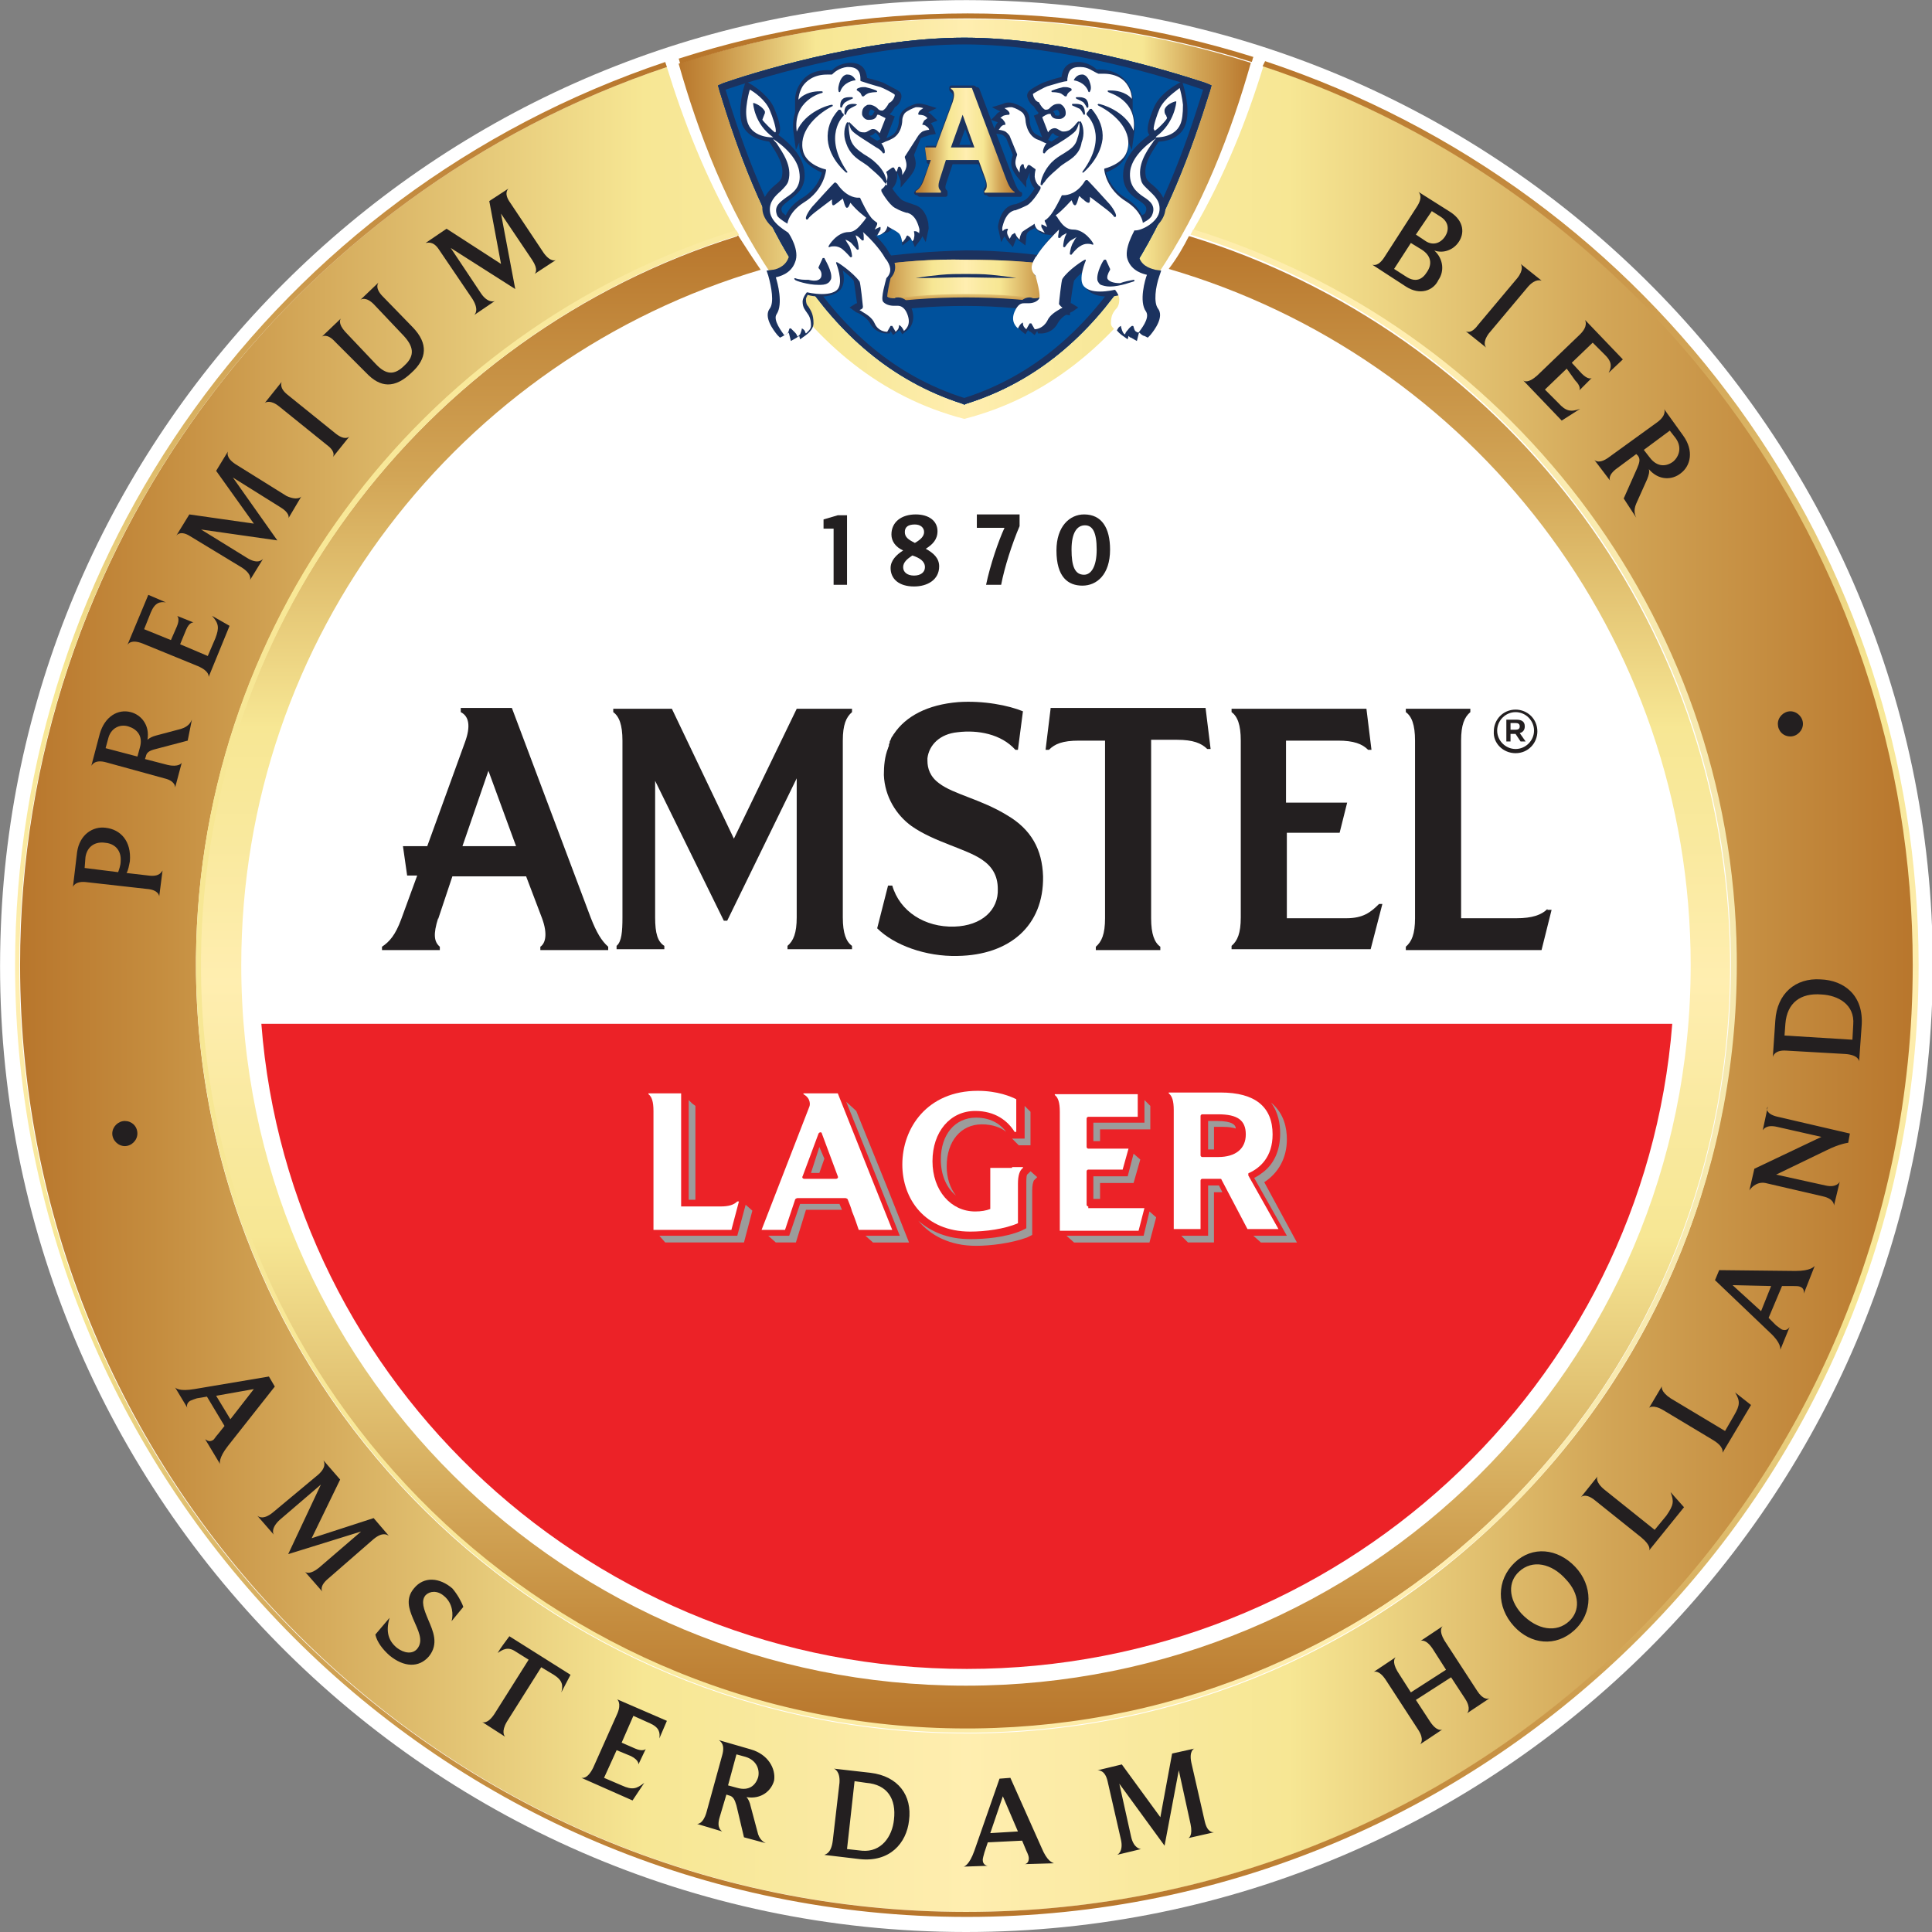 <svg width="72" height="72" viewBox="0 0 72 72" fill="none" xmlns="http://www.w3.org/2000/svg">
<rect x="0" y="0" width="72" height="72" fill="#808080" stroke="none"/>
<g clip-path="url(#clip0_231_16490)">
<path d="M35.999 72C15.673 72 -0.781 55.077 0.031 34.564C0.749 15.892 15.892 0.749 34.594 0.031C55.077 -0.749 72.031 15.674 72.031 36C71.999 55.858 55.857 72 35.999 72Z" fill="white"/>
<path d="M36 69.814C17.36 69.814 2.186 54.64 2.186 36C2.186 17.36 17.36 2.186 36 2.186C54.64 2.186 69.814 17.36 69.814 36C69.814 54.64 54.64 69.814 36 69.814Z" fill="white"/>
<path d="M43.556 10.023C54.796 13.301 63.008 23.667 63.008 35.969C63.008 50.893 50.925 62.82 36 62.82C21.075 62.82 8.992 50.893 8.992 35.969C8.992 23.698 17.141 13.363 28.35 10.054C28.069 9.648 27.788 9.211 27.507 8.774C27.476 8.711 27.445 8.68 27.414 8.617C26.258 6.619 25.415 4.434 24.822 2.498V2.467C24.822 2.435 24.822 2.404 24.791 2.404V2.373C24.947 2.31 25.072 2.279 25.228 2.217C25.259 2.279 25.259 2.342 25.291 2.373C26.727 7.431 29.631 13.988 35.938 15.611C39.122 14.8 41.433 12.739 43.119 10.272C44.805 7.774 45.898 4.871 46.616 2.342C46.647 2.279 46.647 2.217 46.678 2.154C46.834 2.217 46.99 2.248 47.115 2.31V2.342C47.115 2.373 47.084 2.404 47.084 2.435C47.084 2.435 47.084 2.467 47.084 2.498C46.491 4.434 45.679 6.619 44.493 8.617C44.461 8.68 44.43 8.711 44.399 8.774C44.118 9.179 43.837 9.617 43.556 10.023Z" fill="white"/>
<path d="M44.46 8.586C44.491 8.586 44.491 8.586 44.46 8.586C56.044 12.177 64.536 22.855 64.692 35.594C64.786 43.243 61.914 50.487 56.543 55.951C51.204 61.446 44.023 64.506 36.373 64.6C36.248 64.6 36.124 64.6 35.999 64.6C20.356 64.6 7.523 51.986 7.305 36.312C7.149 23.386 15.641 12.302 27.412 8.617H27.444C26.288 6.619 25.445 4.433 24.852 2.498C10.864 7.181 0.748 20.419 0.748 35.968C0.748 55.42 16.578 71.25 36.03 71.25C55.482 71.25 71.312 55.42 71.312 35.968C71.312 20.357 61.133 7.119 47.083 2.466C46.49 4.402 45.647 6.557 44.46 8.586Z" fill="url(#paint0_linear_231_16490)"/>
<path d="M43.555 10.022C54.795 13.301 63.007 23.667 63.007 35.969C63.007 50.893 50.923 62.82 35.999 62.82C21.074 62.82 8.991 50.893 8.991 35.969C8.991 23.698 17.14 13.363 28.349 10.054C28.068 9.648 27.787 9.211 27.506 8.773C27.506 8.773 27.475 8.773 27.475 8.805C15.766 12.458 7.305 23.479 7.461 36.343C7.68 52.048 20.637 64.631 36.342 64.444C43.961 64.35 51.08 61.29 56.387 55.858C61.695 50.425 64.568 43.212 64.474 35.625C64.318 22.98 55.857 12.333 44.335 8.805C44.335 8.805 44.335 8.805 44.304 8.805C44.117 9.179 43.867 9.616 43.555 10.022Z" fill="url(#paint1_linear_231_16490)"/>
<path d="M44.366 8.743C44.398 8.743 44.398 8.743 44.366 8.743C55.888 12.302 64.349 22.949 64.505 35.594C64.599 43.213 61.726 50.394 56.419 55.827C51.111 61.259 43.992 64.319 36.373 64.413C20.637 64.6 7.68 52.017 7.492 36.312C7.336 23.448 15.797 12.427 27.506 8.774C27.506 8.774 27.537 8.774 27.537 8.743C27.506 8.68 27.475 8.649 27.444 8.586H27.412C15.641 12.271 7.149 23.355 7.305 36.281C7.523 51.955 20.356 64.569 35.999 64.569C36.124 64.569 36.248 64.569 36.373 64.569C44.054 64.475 51.204 61.384 56.575 55.92C61.914 50.425 64.817 43.213 64.724 35.563C64.568 22.855 56.075 12.146 44.491 8.555H44.46C44.429 8.649 44.398 8.68 44.366 8.743Z" fill="url(#paint2_linear_231_16490)"/>
<path d="M47.053 2.467C61.104 7.119 71.282 20.357 71.282 35.969C71.282 55.421 55.452 71.251 36.001 71.251C16.549 71.251 0.719 55.421 0.719 35.969C0.75 20.42 10.866 7.181 24.854 2.498L24.791 2.311C10.304 7.181 0.562 20.701 0.562 35.969C0.562 55.514 16.455 71.438 36.032 71.438C55.577 71.438 71.501 55.546 71.501 35.969C71.501 20.638 61.728 7.119 47.147 2.279L47.053 2.467Z" fill="url(#paint3_linear_231_16490)"/>
<path d="M9.74 38.154C10.771 51.58 22.136 62.196 36.03 62.196C49.893 62.196 61.258 51.611 62.32 38.154H9.74Z" fill="#EC2227"/>
<path d="M56.482 28.069C56.95 28.069 57.293 27.694 57.293 27.257C57.293 26.789 56.919 26.445 56.482 26.445C56.013 26.445 55.67 26.82 55.67 27.257C55.639 27.694 56.013 28.069 56.482 28.069ZM56.482 26.539C56.856 26.539 57.169 26.851 57.169 27.226C57.169 27.601 56.856 27.913 56.482 27.913C56.107 27.913 55.795 27.601 55.795 27.226C55.795 26.851 56.107 26.539 56.482 26.539Z" fill="#231F20"/>
<path d="M56.293 27.351H56.48L56.667 27.632H56.855L56.636 27.32C56.761 27.289 56.824 27.195 56.824 27.07C56.824 26.883 56.699 26.82 56.511 26.82H56.137V27.632H56.293V27.351ZM56.293 26.945H56.48C56.574 26.945 56.636 26.976 56.636 27.07C56.636 27.164 56.574 27.195 56.48 27.195H56.293V26.945Z" fill="#231F20"/>
<path d="M39.152 26.415L38.965 27.944H39.09C39.308 27.726 39.589 27.601 40.214 27.601H41.182V34.22C41.182 34.813 41.057 35.094 40.838 35.282V35.407H43.242V35.282C43.024 35.126 42.899 34.813 42.899 34.22V27.57H43.867C44.46 27.57 44.772 27.695 44.991 27.913H45.116L44.928 26.383H39.152V26.415Z" fill="#231F20"/>
<path d="M50.174 34.22H47.957V31.035H49.924L50.205 29.911H47.926V27.601H49.862C50.455 27.601 50.767 27.725 50.986 27.944H51.111L50.923 26.414H45.897V26.539C46.115 26.695 46.24 27.007 46.24 27.601V34.189C46.24 34.782 46.115 35.063 45.897 35.25V35.375H51.08L51.517 33.689H51.392C51.08 34.001 50.798 34.22 50.174 34.22Z" fill="#231F20"/>
<path d="M57.667 33.876C57.449 34.095 57.105 34.22 56.512 34.22H54.451V27.601C54.451 27.007 54.576 26.726 54.795 26.539V26.414H52.391V26.539C52.609 26.695 52.734 27.007 52.734 27.601V34.22C52.734 34.813 52.609 35.094 52.391 35.281V35.406H57.449L57.823 33.908H57.667V33.876Z" fill="#231F20"/>
<path d="M37.529 30.38C36.561 29.786 35.531 29.599 35 29.193C34.657 28.943 34.563 28.631 34.563 28.35C34.563 28.319 34.563 28.288 34.563 28.256C34.625 27.757 35.031 27.351 35.687 27.288C36.436 27.195 37.31 27.351 37.841 27.944H37.935L38.122 26.508C37.591 26.289 36.655 26.102 35.718 26.165C34.563 26.258 33.751 26.695 33.314 27.351C33.283 27.382 33.283 27.413 33.252 27.445C33.22 27.476 33.22 27.507 33.189 27.57C33.189 27.601 33.158 27.601 33.158 27.632V27.663C33.158 27.694 33.127 27.726 33.127 27.757C33.127 27.757 33.127 27.757 33.127 27.788C33.127 27.819 33.095 27.851 33.095 27.882C32.971 28.194 32.939 28.538 32.939 28.881C32.971 29.693 33.408 30.38 33.97 30.785C34.813 31.379 35.999 31.628 36.592 32.034C36.967 32.284 37.185 32.628 37.185 33.127C37.217 33.908 36.592 34.501 35.562 34.532C34.469 34.563 33.532 33.97 33.252 33.002H33.095L32.69 34.595C33.314 35.219 34.5 35.656 35.687 35.625C37.623 35.594 38.903 34.501 38.872 32.659C38.84 31.66 38.434 30.91 37.529 30.38Z" fill="#231F20"/>
<path d="M27.35 31.254L25.039 26.414H22.854V26.539C23.072 26.695 23.197 27.007 23.197 27.601V34.189C23.197 34.719 23.166 35.094 22.978 35.25V35.375H24.758V35.25C24.508 35.094 24.415 34.782 24.415 34.189V29.099L26.975 34.313H27.1L29.691 29.006V34.189C29.691 34.782 29.566 35.063 29.348 35.25V35.375H31.752V35.25C31.534 35.094 31.409 34.782 31.409 34.189V27.601C31.409 27.007 31.534 26.726 31.752 26.539V26.414H29.691L27.35 31.254Z" fill="#231F20"/>
<path d="M22.011 34.189L19.076 26.383H17.171V26.539C17.483 26.695 17.546 27.07 17.327 27.663L15.922 31.535H15.017L15.173 32.628H15.548L14.954 34.252C14.736 34.845 14.517 35.094 14.236 35.282V35.407H16.391V35.282C16.172 35.094 16.141 34.813 16.328 34.22V34.252L16.859 32.659H19.607L20.2 34.22C20.419 34.813 20.325 35.157 20.137 35.282V35.407H22.666V35.282C22.417 35.063 22.229 34.751 22.011 34.189ZM17.858 31.535H17.234L18.202 28.725L19.232 31.535H17.858Z" fill="#231F20"/>
<path d="M25.291 2.373C25.291 2.342 25.291 2.342 25.291 2.373C25.291 2.342 25.291 2.342 25.291 2.373C26.727 7.431 29.631 13.988 35.938 15.611C42.276 13.988 45.18 7.4 46.616 2.342C43.275 1.28 39.716 0.718 36.032 0.718C32.285 0.687 28.663 1.28 25.291 2.373Z" fill="url(#paint4_linear_231_16490)"/>
<path d="M35.937 1.405C32.097 1.405 27.788 2.81 26.976 3.091L26.758 3.184L26.82 3.403C28.194 7.93 30.505 13.332 35.875 15.049L35.937 15.08L36 15.049C41.401 13.363 43.681 7.93 45.086 3.403L45.148 3.184L44.929 3.091C43.774 2.716 39.684 1.405 35.937 1.405Z" fill="#00519C"/>
<path d="M32.346 9.866V11.49C33.532 11.271 34.75 11.178 35.999 11.178C37.248 11.178 38.465 11.303 39.652 11.49V9.866C38.465 9.679 37.248 9.554 35.999 9.554C34.75 9.585 33.532 9.679 32.346 9.866Z" fill="#1B325F" stroke="#1B325F" stroke-width="0.446" stroke-miterlimit="10"/>
<path d="M35.937 1.655C39.684 1.655 43.837 2.997 44.836 3.341C43.462 7.837 41.183 13.145 35.937 14.831C30.692 13.176 28.413 7.837 27.039 3.341C27.788 3.091 32.097 1.655 35.937 1.655ZM35.937 1.405C32.097 1.405 27.788 2.81 26.976 3.091L26.758 3.184L26.82 3.403C28.194 7.93 30.505 13.332 35.875 15.049L35.937 15.08L36 15.049C41.401 13.363 43.681 7.93 45.086 3.403L45.148 3.184L44.929 3.091C43.774 2.716 39.684 1.405 35.937 1.405Z" fill="#00519C"/>
<path d="M35.937 1.655C39.684 1.655 43.837 2.997 44.836 3.341C43.462 7.837 41.183 13.145 35.937 14.831C30.692 13.176 28.413 7.837 27.039 3.341C27.788 3.091 32.097 1.655 35.937 1.655ZM35.937 1.405C32.097 1.405 27.788 2.81 26.976 3.091L26.758 3.184L26.82 3.403C28.194 7.93 30.505 13.332 35.875 15.049L35.937 15.08L36 15.049C41.401 13.363 43.681 7.93 45.086 3.403L45.148 3.184L44.929 3.091C43.774 2.716 39.684 1.405 35.937 1.405Z" fill="#1B325F"/>
<path d="M38.03 7.15C37.936 7.087 37.874 6.963 37.78 6.713L36.5 3.309C36.5 3.278 36.437 3.247 36.406 3.247H36.375C36.375 3.216 36.312 3.185 36.281 3.185H35.469C35.407 3.185 35.376 3.216 35.376 3.278V3.341C35.376 3.372 35.407 3.403 35.438 3.434C35.532 3.497 35.532 3.59 35.469 3.809L34.876 5.433H34.564C34.533 5.433 34.502 5.433 34.502 5.464C34.47 5.495 34.47 5.526 34.47 5.558L34.533 6.026C34.533 6.088 34.595 6.12 34.627 6.12L34.408 6.682C34.314 6.931 34.252 7.025 34.127 7.087C34.096 7.119 34.065 7.15 34.065 7.181C34.065 7.244 34.127 7.275 34.158 7.275H34.189C34.189 7.306 34.252 7.337 34.283 7.337H35.22C35.282 7.337 35.313 7.306 35.313 7.244V7.181C35.313 7.15 35.313 7.119 35.282 7.087C35.251 7.056 35.188 7.025 35.282 6.775L35.501 6.12H36.469L36.687 6.65C36.781 6.869 36.718 6.994 36.687 6.994C36.656 7.025 36.656 7.056 36.656 7.087V7.181C36.656 7.244 36.687 7.275 36.75 7.275H36.781C36.781 7.306 36.843 7.337 36.874 7.337H37.998C38.061 7.337 38.092 7.306 38.092 7.244V7.212C38.092 7.181 38.061 7.15 38.03 7.15ZM36.188 5.401H35.751L35.969 4.808L36.188 5.401ZM34.564 5.963L34.533 5.682L34.564 5.963Z" fill="#1B325F"/>
<path d="M35.875 4.277L36.313 5.495H35.719H35.438L35.875 4.277ZM35.438 3.247V3.31C35.563 3.372 35.594 3.528 35.501 3.809L34.876 5.495H34.47L34.533 5.963H34.689L34.439 6.682C34.346 6.931 34.252 7.056 34.127 7.119V7.181H35.064V7.119C34.97 7.025 34.939 6.931 35.032 6.65L35.251 5.963H36.469L36.718 6.65C36.812 6.9 36.781 7.056 36.687 7.119V7.181H37.811V7.15C37.686 7.087 37.593 6.931 37.499 6.682L36.219 3.278H35.438V3.247Z" fill="url(#paint5_linear_231_16490)"/>
<path d="M32.346 9.929V11.365C33.532 11.178 34.75 11.084 35.999 11.084C37.248 11.084 38.465 11.178 39.652 11.365V9.929C38.465 9.741 37.248 9.679 35.999 9.679C34.75 9.648 33.532 9.741 32.346 9.929Z" fill="url(#paint6_linear_231_16490)"/>
<path d="M32.346 9.929V11.24C33.532 11.053 34.75 10.959 35.999 10.959C37.248 10.959 38.465 11.053 39.652 11.24V9.929C38.465 9.741 37.248 9.679 35.999 9.679C34.75 9.648 33.532 9.741 32.346 9.929Z" fill="url(#paint7_linear_231_16490)"/>
<path d="M34.127 10.366C34.439 10.304 34.751 10.272 35.064 10.241C35.376 10.21 35.688 10.21 36 10.21C36.313 10.21 36.625 10.21 36.937 10.241C37.249 10.272 37.562 10.304 37.874 10.366L36 10.335C35.376 10.335 34.751 10.366 34.127 10.366Z" fill="#1B325F"/>
<path d="M34.469 5.089C34.5 5.089 34.563 5.058 34.657 5.027L34.875 4.995L34.813 4.808C34.781 4.746 34.75 4.652 34.688 4.59L34.938 4.496L34.75 4.309C34.719 4.277 34.657 4.215 34.594 4.184L34.906 4.028L34.5 3.903C34.376 3.871 34.251 3.84 34.126 3.871C34.126 3.871 33.782 3.965 33.626 4.152C33.501 4.309 33.501 4.496 33.501 4.496C33.501 4.496 33.501 4.902 33.22 5.058C33.158 5.089 33.095 5.12 33.033 5.152L33.345 4.34L33.189 4.277C33.189 4.277 33.158 4.277 33.158 4.246C33.252 4.184 33.314 4.059 33.345 3.996C33.532 3.903 33.595 3.684 33.595 3.59C33.595 3.528 33.564 3.434 33.501 3.403C33.439 3.341 33.033 3.153 32.939 3.091C32.69 2.997 32.44 2.935 32.315 2.904C32.284 2.716 32.221 2.31 31.628 2.342C31.284 2.373 31.097 2.529 31.003 2.623C30.285 2.56 29.973 2.872 29.817 3.122C29.661 3.341 29.63 3.59 29.63 3.715V4.184C29.567 4.402 29.536 4.621 29.567 4.902L29.661 5.589L29.786 5.308C29.786 5.433 29.786 5.589 29.848 5.714C29.973 6.12 30.41 6.338 30.629 6.432C30.566 6.65 30.41 7.056 29.911 7.368C29.536 7.587 29.349 7.868 29.286 8.024C29.224 7.993 29.192 7.93 29.161 7.93C29.068 7.743 29.13 7.681 29.411 7.462C29.692 7.244 30.067 6.994 29.973 6.338C29.879 5.682 29.224 5.183 29.005 5.027C29.036 4.995 29.068 4.933 29.068 4.871C29.099 4.621 28.912 4.184 28.849 4.028C28.662 3.59 28.162 3.247 28.006 3.153L27.788 3.028L27.725 3.247C27.694 3.341 27.631 3.59 27.6 3.903C27.569 4.215 27.6 4.465 27.663 4.652C27.881 5.152 28.443 5.245 28.662 5.277C28.693 5.308 28.693 5.339 28.724 5.37C28.943 5.714 29.255 6.151 29.13 6.619C29.099 6.713 29.005 6.806 28.88 6.9C28.662 7.087 28.381 7.368 28.412 7.806C28.443 8.243 28.88 8.586 29.161 8.742C29.286 8.93 29.505 9.367 29.38 9.616C29.255 9.96 28.88 10.054 28.787 10.054L28.568 10.085L28.631 10.272C28.755 10.709 28.849 11.271 28.693 11.49C28.443 11.802 28.818 12.302 28.974 12.489L29.068 12.583L29.192 12.52C29.224 12.489 29.286 12.458 29.349 12.427C29.349 12.427 29.349 12.427 29.38 12.395C29.411 12.427 29.411 12.458 29.411 12.458L29.474 12.707L29.692 12.583C29.723 12.551 29.755 12.551 29.786 12.52L29.817 12.645L30.035 12.489C30.16 12.395 30.317 12.239 30.317 12.052C30.317 11.708 30.223 11.584 30.129 11.427C30.067 11.365 30.035 11.303 30.035 11.146C30.035 11.115 30.067 11.053 30.098 10.99C30.192 11.021 30.379 11.053 30.566 11.053C30.91 11.053 31.16 10.959 31.316 10.803C31.472 10.616 31.472 10.335 31.409 10.085C31.565 10.21 31.722 10.335 31.815 10.46C31.846 10.584 31.909 11.146 31.94 11.303C31.94 11.303 31.94 11.303 31.909 11.303L31.659 11.459L31.878 11.615C31.909 11.646 31.94 11.646 32.003 11.677C32.127 11.74 32.315 11.864 32.408 12.021C32.596 12.395 32.939 12.427 33.033 12.427H33.158L33.189 12.333L33.283 12.489L33.439 12.364C33.47 12.333 33.501 12.333 33.532 12.302L33.626 12.458L33.782 12.333C33.97 12.208 34.126 11.896 33.97 11.49C33.813 11.115 33.564 11.084 33.47 11.084C33.408 11.084 33.376 11.084 33.345 11.115H33.314C33.252 11.115 33.127 11.115 33.064 11.053C33.064 10.959 33.127 10.616 33.189 10.366C33.501 10.022 33.314 9.679 33.189 9.492L33.158 9.46C33.033 9.211 32.814 8.961 32.627 8.773L32.814 8.742C32.877 8.711 33.002 8.68 33.095 8.649C33.158 8.617 33.22 8.555 33.252 8.492C33.376 8.586 33.501 8.649 33.532 8.649C33.564 8.68 33.564 8.742 33.595 8.836L33.626 9.148L33.876 8.961C33.907 8.93 33.938 8.93 33.938 8.898L33.97 8.867V8.898L34.094 9.211L34.282 8.961C34.313 8.93 34.344 8.867 34.376 8.805L34.5 9.023L34.594 8.586C34.625 8.492 34.594 8.399 34.594 8.305C34.469 7.712 34.126 7.649 34.032 7.618C33.97 7.587 33.813 7.556 33.626 7.462C33.532 7.4 33.376 7.212 33.252 7.025C33.345 6.931 33.408 6.806 33.439 6.619C33.439 6.557 33.439 6.494 33.439 6.432L33.564 6.744V6.994L33.907 6.588C34.001 6.463 34.126 6.307 34.126 6.088C34.126 5.995 34.094 5.87 34.063 5.776L34.313 5.152C34.407 5.12 34.438 5.089 34.469 5.089ZM32.377 4.277C32.377 4.277 32.377 4.152 32.44 4.09C32.471 4.059 32.565 4.121 32.596 4.152C32.565 4.184 32.565 4.215 32.533 4.246C32.533 4.277 32.502 4.309 32.44 4.309H32.408C32.44 4.277 32.408 4.277 32.377 4.277ZM32.69 5.245C32.565 5.183 32.471 5.12 32.408 5.058C32.471 5.058 32.533 5.027 32.596 4.964C32.627 4.933 32.627 4.933 32.627 4.933C32.627 4.933 32.658 4.964 32.721 5.027L32.814 5.183L32.69 5.245Z" fill="#1B325F"/>
<path d="M37.498 5.152L37.747 5.776C37.716 5.839 37.685 5.964 37.685 6.088C37.685 6.276 37.81 6.463 37.904 6.588L38.247 6.994V6.744L38.372 6.432C38.372 6.494 38.372 6.557 38.372 6.619C38.403 6.838 38.497 6.963 38.559 7.025C38.434 7.212 38.309 7.4 38.184 7.462C37.997 7.556 37.872 7.618 37.779 7.618C37.654 7.65 37.341 7.743 37.217 8.305C37.185 8.399 37.185 8.493 37.217 8.586L37.31 9.023L37.435 8.805C37.466 8.867 37.498 8.898 37.529 8.961L37.747 9.211L37.872 8.898V8.867L37.904 8.898C37.935 8.93 37.966 8.93 37.966 8.961L38.216 9.148L38.247 8.836C38.247 8.742 38.278 8.68 38.309 8.649C38.341 8.617 38.434 8.555 38.59 8.493C38.622 8.555 38.684 8.617 38.746 8.649C38.84 8.711 38.934 8.742 39.028 8.742L39.215 8.774C39.028 8.992 38.809 9.242 38.684 9.46L38.653 9.492C38.528 9.71 38.341 10.023 38.653 10.366C38.715 10.616 38.809 10.959 38.778 11.053C38.715 11.115 38.622 11.115 38.528 11.115H38.497C38.497 11.115 38.434 11.084 38.372 11.084C38.278 11.084 38.028 11.115 37.872 11.49C37.716 11.896 37.872 12.177 38.06 12.333L38.216 12.458L38.309 12.302C38.341 12.333 38.372 12.364 38.403 12.364L38.559 12.489L38.653 12.333L38.684 12.427H38.809C38.903 12.427 39.246 12.395 39.433 12.021C39.527 11.865 39.683 11.74 39.839 11.677C39.902 11.646 39.933 11.615 39.964 11.615L40.183 11.459L39.933 11.303C39.933 11.303 39.933 11.303 39.902 11.303C39.902 11.146 39.995 10.585 40.027 10.46C40.12 10.335 40.276 10.179 40.432 10.085C40.37 10.335 40.37 10.616 40.526 10.803C40.682 10.959 40.932 11.053 41.276 11.053C41.463 11.053 41.65 11.022 41.744 10.99C41.775 11.053 41.806 11.115 41.806 11.146C41.806 11.303 41.775 11.365 41.713 11.428C41.619 11.552 41.525 11.709 41.525 12.052C41.525 12.239 41.681 12.395 41.806 12.489L42.025 12.645L42.056 12.52C42.087 12.552 42.118 12.583 42.15 12.583L42.368 12.708L42.431 12.458C42.431 12.458 42.431 12.427 42.462 12.395C42.462 12.395 42.462 12.395 42.493 12.427C42.556 12.489 42.618 12.52 42.649 12.52L42.774 12.583L42.868 12.489C43.024 12.302 43.399 11.802 43.149 11.49C42.993 11.271 43.055 10.709 43.211 10.272L43.274 10.085L43.055 10.054C42.962 10.023 42.587 9.96 42.462 9.617C42.368 9.367 42.587 8.93 42.681 8.742C42.962 8.586 43.399 8.243 43.43 7.806C43.461 7.369 43.18 7.088 42.962 6.9C42.837 6.807 42.743 6.713 42.712 6.619C42.587 6.151 42.899 5.714 43.118 5.37C43.149 5.339 43.149 5.308 43.18 5.277C43.399 5.277 43.992 5.183 44.179 4.652C44.242 4.465 44.273 4.215 44.242 3.903C44.211 3.622 44.148 3.341 44.117 3.247L44.054 3.029L43.836 3.153C43.68 3.247 43.18 3.559 42.993 4.028C42.93 4.184 42.743 4.621 42.774 4.871C42.774 4.933 42.805 4.996 42.837 5.027C42.618 5.183 41.962 5.683 41.869 6.338C41.775 6.994 42.15 7.275 42.431 7.462C42.712 7.65 42.774 7.743 42.681 7.931C42.681 7.962 42.618 7.993 42.556 8.024C42.462 7.837 42.306 7.587 41.931 7.369C41.432 7.056 41.276 6.619 41.213 6.432C41.432 6.338 41.869 6.151 41.994 5.714C42.056 5.558 42.056 5.433 42.056 5.308L42.181 5.589L42.275 4.902C42.306 4.621 42.275 4.371 42.212 4.184V3.715C42.212 3.591 42.181 3.341 42.025 3.122C41.869 2.872 41.525 2.56 40.87 2.591C40.776 2.498 40.557 2.342 40.245 2.31C39.683 2.279 39.59 2.654 39.558 2.872C39.402 2.904 39.184 2.966 38.934 3.06C38.809 3.091 38.434 3.31 38.372 3.372C38.309 3.434 38.278 3.497 38.278 3.559C38.278 3.653 38.372 3.872 38.528 3.965C38.559 4.028 38.653 4.153 38.715 4.215C38.684 4.215 38.684 4.215 38.684 4.246L38.528 4.309L38.84 5.12C38.778 5.089 38.715 5.058 38.653 5.027C38.372 4.902 38.372 4.496 38.372 4.465C38.372 4.434 38.372 4.277 38.247 4.121C38.091 3.934 37.747 3.84 37.747 3.84C37.623 3.809 37.498 3.809 37.373 3.872L36.967 3.996L37.279 4.153C37.217 4.184 37.154 4.215 37.123 4.277L36.935 4.465L37.185 4.558C37.123 4.621 37.092 4.715 37.06 4.777L36.998 4.964L37.217 4.996C37.31 4.996 37.373 5.027 37.404 5.058C37.435 5.089 37.466 5.12 37.498 5.152ZM39.496 4.277C39.496 4.277 39.465 4.309 39.433 4.309H39.402C39.309 4.309 39.309 4.277 39.309 4.246C39.309 4.215 39.277 4.184 39.246 4.153C39.277 4.121 39.402 4.09 39.402 4.09C39.496 4.153 39.496 4.277 39.496 4.277ZM39.059 5.214L39.152 5.058C39.184 4.996 39.215 4.964 39.246 4.964C39.246 4.964 39.277 4.964 39.277 4.996C39.34 5.058 39.402 5.058 39.465 5.089C39.371 5.152 39.277 5.214 39.184 5.277L39.059 5.214Z" fill="#1B325F"/>
<path d="M34.22 5.058C34.22 5.058 34.282 4.964 34.376 4.902C34.438 4.87 34.563 4.839 34.626 4.839C34.626 4.808 34.594 4.746 34.532 4.714C34.469 4.652 34.407 4.652 34.407 4.652C34.407 4.652 34.407 4.652 34.376 4.652C34.376 4.652 34.376 4.652 34.376 4.621C34.376 4.621 34.407 4.558 34.438 4.496C34.469 4.465 34.532 4.433 34.563 4.402C34.532 4.371 34.501 4.34 34.438 4.308C34.344 4.277 34.251 4.277 34.251 4.277C34.251 4.277 34.22 4.277 34.22 4.246C34.22 4.246 34.22 4.184 34.282 4.121C34.313 4.09 34.376 4.059 34.407 4.027C34.376 4.027 34.313 3.996 34.22 3.996C34.188 3.996 34.157 3.996 34.126 3.996C34.032 4.027 33.814 4.121 33.72 4.215C33.626 4.34 33.626 4.465 33.626 4.465C33.626 4.496 33.626 4.995 33.22 5.183C33.158 5.214 33.096 5.245 33.002 5.276C32.939 5.308 32.877 5.339 32.846 5.339C33.002 5.557 32.971 5.682 32.971 5.682C32.971 5.682 32.971 5.714 32.939 5.714H32.908C32.908 5.714 32.846 5.589 32.658 5.495C32.377 5.308 31.847 4.995 31.753 4.87C31.691 4.808 31.659 4.683 31.628 4.589V4.558C31.628 4.558 31.628 4.558 31.659 4.558C31.659 4.558 31.691 4.589 31.722 4.621C31.784 4.683 31.971 4.87 32.034 4.902C32.096 4.933 32.159 4.933 32.221 4.933C32.284 4.933 32.315 4.902 32.377 4.87C32.44 4.839 32.471 4.808 32.533 4.808C32.658 4.808 32.721 4.902 32.783 4.964L33.002 4.402C32.939 4.371 32.815 4.308 32.752 4.277H32.721C32.69 4.277 32.69 4.277 32.69 4.277C32.658 4.402 32.565 4.465 32.409 4.465C32.377 4.465 32.377 4.465 32.346 4.465C32.252 4.465 32.159 4.371 32.128 4.277C32.128 4.246 32.096 4.027 32.284 3.934C32.315 3.903 32.346 3.903 32.409 3.903C32.502 3.903 32.627 3.965 32.69 4.027C32.69 4.027 32.69 4.027 32.721 4.059C32.752 4.09 32.783 4.121 32.877 4.121C32.877 4.121 32.908 4.121 32.939 4.09C33.033 4.027 33.127 3.84 33.127 3.84C33.283 3.778 33.345 3.59 33.345 3.559C33.345 3.528 33.345 3.528 33.345 3.528C33.283 3.465 32.908 3.278 32.815 3.247C32.471 3.153 32.19 3.06 32.096 3.028C32.096 3.028 32.065 3.028 32.065 2.997C32.065 2.997 32.065 2.966 32.065 2.935C32.065 2.779 32.034 2.498 31.628 2.498C31.597 2.498 31.597 2.498 31.566 2.498C31.285 2.529 31.097 2.685 31.004 2.779C31.004 2.779 31.004 2.779 30.972 2.779C30.91 2.779 30.848 2.779 30.816 2.779C30.317 2.779 30.036 3.028 29.911 3.216C29.786 3.434 29.755 3.622 29.755 3.715C30.005 3.434 30.379 3.403 30.535 3.403C30.598 3.403 30.629 3.403 30.629 3.403C30.629 3.403 30.66 3.403 30.66 3.434C30.66 3.434 30.66 3.465 30.629 3.465C30.598 3.465 29.536 3.746 29.692 4.902C30.005 4.152 30.91 3.903 31.004 3.903C31.004 3.903 31.035 3.903 31.035 3.934C31.035 3.934 31.035 3.965 31.004 3.965C30.348 4.308 29.724 4.964 29.942 5.682C30.098 6.151 30.723 6.307 30.754 6.307C30.754 6.307 30.785 6.307 30.785 6.338C30.785 6.338 30.723 7.087 29.942 7.556C29.411 7.899 29.349 8.305 29.349 8.305V8.336C29.349 8.336 29.068 8.18 28.974 8.055C28.818 7.712 29.037 7.556 29.286 7.368C29.567 7.181 29.88 6.962 29.786 6.4C29.692 5.714 28.818 5.183 28.818 5.183C28.849 5.245 28.881 5.276 28.943 5.339C29.162 5.682 29.536 6.182 29.38 6.744C29.349 6.869 29.224 6.994 29.099 7.119C28.881 7.306 28.662 7.524 28.693 7.868C28.724 8.336 29.38 8.648 29.38 8.68C29.411 8.711 29.817 9.335 29.63 9.772C29.474 10.21 29.037 10.303 28.912 10.335C28.974 10.522 29.193 11.334 28.943 11.708C28.787 11.927 29.162 12.395 29.224 12.489C29.255 12.489 29.286 12.458 29.349 12.426C29.38 12.395 29.411 12.27 29.411 12.27C29.411 12.27 29.411 12.239 29.442 12.239C29.442 12.239 29.442 12.239 29.474 12.239C29.474 12.239 29.536 12.302 29.63 12.395C29.692 12.458 29.692 12.489 29.724 12.551C29.755 12.52 29.786 12.489 29.817 12.458C29.848 12.395 29.88 12.27 29.88 12.27V12.239C29.88 12.239 29.973 12.27 30.005 12.364C30.005 12.395 30.036 12.426 30.036 12.426C30.098 12.364 30.223 12.27 30.223 12.145C30.223 11.833 30.129 11.739 30.067 11.646C30.005 11.552 29.911 11.459 29.911 11.24C29.911 11.084 30.067 10.896 30.067 10.896C30.067 10.896 30.067 10.896 30.098 10.896C30.098 10.896 30.348 10.959 30.629 10.959C30.91 10.959 31.128 10.896 31.222 10.772C31.441 10.491 31.16 9.804 31.16 9.804V9.772C31.16 9.772 31.16 9.772 31.191 9.772C31.222 9.772 31.784 10.147 32.034 10.491C32.065 10.522 32.159 11.396 32.159 11.427C32.159 11.49 32.128 11.521 32.034 11.552C32.065 11.583 32.096 11.583 32.128 11.615C32.284 11.708 32.502 11.833 32.596 12.052C32.721 12.333 32.971 12.364 33.064 12.364L33.189 12.145C33.189 12.145 33.189 12.145 33.22 12.145H33.252L33.377 12.364C33.408 12.333 33.502 12.27 33.502 12.145V12.114C33.595 12.145 33.658 12.27 33.689 12.333C33.751 12.27 33.97 12.114 33.814 11.708C33.72 11.459 33.564 11.396 33.47 11.396C33.439 11.396 33.408 11.396 33.408 11.396C33.377 11.396 33.345 11.396 33.314 11.396C33.283 11.396 33.033 11.396 32.908 11.24C32.815 11.115 33.002 10.491 33.033 10.366C33.283 10.116 33.158 9.866 33.033 9.679L33.002 9.648C32.783 9.242 32.346 8.805 32.159 8.648C32.19 8.711 32.19 8.805 32.19 8.929C32.19 8.929 32.19 8.961 32.159 8.961C32.159 8.961 32.159 8.961 32.128 8.961L32.096 8.929C32.065 8.898 32.065 8.898 32.034 8.867C31.971 8.805 31.909 8.773 31.878 8.773C31.909 8.805 31.909 8.867 31.94 8.929C32.003 9.148 32.003 9.273 32.003 9.273C32.003 9.273 32.003 9.304 31.971 9.304H31.94C31.94 9.304 31.784 9.117 31.722 9.054C31.691 9.023 31.597 8.961 31.503 8.929C31.534 8.992 31.597 9.086 31.659 9.179C31.753 9.398 31.753 9.554 31.753 9.554C31.753 9.554 31.753 9.585 31.722 9.585H31.691C31.691 9.585 31.534 9.398 31.378 9.273C31.285 9.21 31.191 9.179 31.097 9.179C31.035 9.179 30.972 9.179 30.91 9.21H30.879V9.179C30.879 9.148 31.191 8.648 31.628 8.648C31.878 8.648 32.034 8.43 32.19 8.243C32.221 8.211 32.252 8.149 32.284 8.118C32.221 8.055 31.971 7.899 31.691 7.556C31.659 7.618 31.628 7.743 31.566 7.743C31.534 7.743 31.503 7.743 31.41 7.4C31.378 7.431 31.316 7.462 31.253 7.524C31.16 7.587 31.097 7.649 31.066 7.649H31.035C31.004 7.618 31.004 7.556 31.004 7.431C30.473 7.837 30.192 8.024 30.098 8.18C30.098 8.18 30.098 8.18 30.067 8.18C30.067 8.18 30.036 8.18 30.036 8.149C30.005 8.086 30.161 7.805 30.348 7.618C30.91 6.994 31.097 6.806 31.097 6.806C31.097 6.806 31.097 6.806 31.128 6.806H31.16C31.16 6.806 31.16 6.838 31.191 6.838C31.503 7.306 31.847 7.368 31.971 7.368C32.003 7.368 32.034 7.368 32.034 7.368C32.034 7.368 32.065 7.368 32.065 7.4C32.065 7.4 32.346 8.024 32.533 8.18C32.596 8.243 32.658 8.274 32.69 8.305V8.336C32.69 8.399 32.627 8.492 32.596 8.555C32.658 8.524 32.721 8.492 32.783 8.461C32.783 8.461 32.783 8.461 32.815 8.461V8.492C32.815 8.524 32.815 8.524 32.815 8.555C32.783 8.617 32.721 8.711 32.69 8.773C32.752 8.773 32.846 8.742 32.908 8.68C33.033 8.617 33.064 8.461 33.064 8.461V8.43C33.096 8.461 33.502 8.648 33.533 8.742C33.595 8.836 33.595 8.929 33.626 9.023C33.658 9.023 33.658 8.992 33.689 8.961C33.751 8.898 33.782 8.805 33.782 8.805C33.782 8.805 33.782 8.805 33.814 8.773C33.814 8.773 33.876 8.805 33.907 8.836C33.97 8.898 33.97 8.961 34.001 8.992C34.032 8.961 34.063 8.929 34.063 8.867C34.095 8.742 34.063 8.648 34.063 8.648V8.617H34.095C34.126 8.617 34.157 8.617 34.188 8.648C34.22 8.648 34.251 8.68 34.251 8.711C34.251 8.648 34.282 8.586 34.251 8.492C34.126 8.024 33.907 7.962 33.814 7.93H33.782C33.689 7.899 33.564 7.868 33.345 7.743C33.127 7.618 32.846 7.15 32.846 7.119C32.846 7.119 32.846 7.119 32.846 7.087C32.846 7.087 32.846 7.087 32.846 7.056C32.846 7.056 33.033 6.962 33.064 6.681C33.096 6.525 33.033 6.432 33.033 6.432V6.4L33.252 6.244C33.252 6.244 33.252 6.244 33.283 6.244C33.283 6.244 33.283 6.244 33.314 6.244C33.345 6.307 33.377 6.369 33.408 6.4C33.439 6.369 33.439 6.307 33.47 6.244C33.47 6.244 33.47 6.213 33.502 6.213H33.533L33.564 6.244C33.626 6.338 33.626 6.463 33.626 6.525C33.689 6.432 33.782 6.307 33.782 6.151C33.782 6.026 33.72 5.87 33.72 5.87C33.72 5.87 33.72 5.87 33.72 5.838L34.22 5.058ZM30.598 10.335C30.629 10.241 30.629 10.116 30.504 9.991V9.96L30.66 9.616C30.66 9.616 30.66 9.616 30.691 9.616H30.723C30.723 9.648 31.035 10.116 30.972 10.397C30.941 10.459 30.91 10.522 30.848 10.553C30.754 10.616 30.629 10.616 30.504 10.616C30.098 10.616 29.63 10.459 29.63 10.428L29.599 10.397C29.599 10.397 29.599 10.366 29.63 10.366C29.786 10.428 29.973 10.428 30.129 10.428C30.379 10.491 30.535 10.459 30.598 10.335ZM31.94 3.309C31.94 3.309 32.034 3.247 32.159 3.247C32.19 3.247 32.221 3.247 32.252 3.247C32.377 3.278 32.502 3.309 32.658 3.372L32.69 3.403C32.69 3.403 32.69 3.434 32.658 3.434C32.658 3.434 32.409 3.434 32.315 3.497C32.252 3.528 32.19 3.59 32.19 3.59C32.19 3.59 32.19 3.59 32.159 3.59H32.128C32.128 3.59 32.096 3.528 32.065 3.465C32.003 3.403 31.94 3.372 31.94 3.372C31.94 3.372 31.909 3.341 31.94 3.309C31.94 3.341 31.909 3.341 31.94 3.309ZM31.94 3.903C31.94 3.934 31.94 3.934 31.94 3.903C31.909 3.934 31.753 3.996 31.659 4.059C31.566 4.121 31.534 4.246 31.534 4.246C31.534 4.246 31.534 4.277 31.503 4.277C31.503 4.277 31.472 4.277 31.472 4.246C31.472 4.246 31.441 4.027 31.566 3.934C31.597 3.903 31.691 3.871 31.784 3.871C31.847 3.871 31.909 3.871 31.94 3.903C31.94 3.903 31.94 3.871 31.94 3.903ZM31.378 3.996C31.347 4.027 31.378 4.027 31.378 3.996C31.347 4.027 31.347 4.027 31.378 3.996C31.347 4.027 31.316 3.996 31.316 3.996C31.316 3.996 31.285 3.778 31.41 3.684C31.441 3.653 31.534 3.622 31.628 3.622C31.691 3.622 31.753 3.622 31.753 3.622C31.753 3.622 31.784 3.622 31.784 3.653C31.784 3.653 31.784 3.684 31.753 3.684C31.753 3.684 31.597 3.746 31.503 3.809C31.41 3.871 31.378 3.996 31.378 3.996ZM31.316 2.997C31.378 2.872 31.441 2.81 31.534 2.779C31.566 2.779 31.597 2.779 31.597 2.779C31.784 2.779 31.878 2.966 31.878 2.966V2.997C31.878 2.997 31.878 2.997 31.847 2.997C31.815 2.997 31.441 3.06 31.316 3.403C31.316 3.403 31.316 3.434 31.285 3.434C31.285 3.434 31.253 3.434 31.253 3.403C31.222 3.309 31.253 3.153 31.316 2.997ZM31.566 6.432C31.534 6.432 31.534 6.432 31.534 6.432C31.534 6.432 30.91 5.932 30.848 5.214C30.816 4.808 30.941 4.433 31.253 4.09C31.253 4.09 31.253 4.09 31.285 4.09H31.316L31.347 4.121C31.378 4.184 31.378 4.215 31.441 4.246C31.441 4.246 31.441 4.246 31.441 4.277V4.308C31.441 4.308 30.629 5.058 31.597 6.432C31.566 6.4 31.566 6.432 31.566 6.432ZM33.064 6.9C33.033 6.9 33.033 6.9 33.033 6.9C33.002 6.838 32.971 6.806 32.939 6.775C32.877 6.681 32.846 6.619 32.409 6.244C32.346 6.182 32.252 6.119 32.159 6.057C31.909 5.901 31.659 5.714 31.534 5.339C31.41 5.027 31.472 4.714 31.566 4.558C31.566 4.558 31.566 4.558 31.597 4.558L31.628 4.589C31.628 4.714 31.628 4.902 31.691 5.183C31.784 5.464 31.971 5.589 32.19 5.745C32.346 5.838 32.502 5.932 32.658 6.088C33.064 6.463 33.064 6.869 33.064 6.9ZM28.818 5.12C28.818 5.12 28.1 5.152 27.881 4.621C27.819 4.465 27.788 4.246 27.819 3.965C27.85 3.684 27.913 3.434 27.944 3.341C28.069 3.403 28.537 3.715 28.693 4.121C28.787 4.34 28.912 4.714 28.912 4.87C28.912 4.902 28.912 4.933 28.881 4.933C28.818 4.902 28.443 4.527 28.412 4.465C28.412 4.433 28.443 4.402 28.443 4.371C28.475 4.308 28.475 4.277 28.506 4.215C28.506 4.184 28.506 4.152 28.506 4.152C28.443 4.027 28.287 3.903 28.1 3.84H28.069C28.069 3.84 28.069 3.84 28.069 3.871C28.069 3.84 28.1 4.621 28.818 5.12ZM43.212 7.837C43.243 7.462 42.993 7.275 42.806 7.087C42.681 6.962 42.556 6.869 42.525 6.713C42.369 6.182 42.712 5.651 42.962 5.308C42.993 5.245 43.056 5.183 43.087 5.152C43.087 5.152 42.213 5.682 42.119 6.369C42.056 6.9 42.337 7.15 42.618 7.337C42.868 7.493 43.087 7.681 42.931 8.024C42.868 8.18 42.587 8.305 42.587 8.305C42.587 8.305 42.587 8.305 42.587 8.274C42.587 8.274 42.525 7.868 41.994 7.524C41.214 7.056 41.151 6.338 41.151 6.307C41.151 6.307 41.151 6.276 41.182 6.276C41.182 6.276 41.838 6.119 41.994 5.651C42.244 4.933 41.619 4.277 40.932 3.934L40.901 3.903L40.932 3.871C41.026 3.871 41.932 4.121 42.244 4.87C42.4 3.715 41.338 3.465 41.307 3.434L41.276 3.403C41.276 3.403 41.276 3.372 41.307 3.372C41.307 3.372 41.338 3.372 41.401 3.372C41.557 3.372 41.932 3.403 42.181 3.684C42.181 3.59 42.15 3.372 42.025 3.184C41.9 2.966 41.619 2.747 41.12 2.747C41.057 2.747 41.026 2.747 40.964 2.747H40.932C40.714 2.654 40.558 2.498 40.277 2.498C40.246 2.498 40.246 2.498 40.214 2.498C39.809 2.498 39.809 2.779 39.777 2.935C39.777 2.966 39.777 2.966 39.777 2.997C39.777 2.997 39.777 3.028 39.746 3.028C39.652 3.028 39.34 3.122 39.028 3.216C38.934 3.247 38.591 3.434 38.497 3.497C38.497 3.497 38.497 3.497 38.497 3.528C38.497 3.559 38.56 3.778 38.716 3.809C38.716 3.809 38.809 3.996 38.903 4.059C38.934 4.09 38.965 4.09 38.965 4.09C39.059 4.09 39.09 4.059 39.122 4.027C39.122 4.027 39.122 4.027 39.153 3.996C39.215 3.934 39.309 3.871 39.434 3.871C39.496 3.871 39.528 3.871 39.559 3.903C39.746 4.027 39.715 4.246 39.715 4.246C39.715 4.34 39.59 4.433 39.496 4.433C39.465 4.433 39.465 4.433 39.434 4.433C39.278 4.433 39.184 4.371 39.153 4.246C39.153 4.246 39.153 4.246 39.122 4.246H39.09C39.028 4.246 38.872 4.34 38.841 4.371L39.059 4.933C39.09 4.87 39.184 4.777 39.309 4.777C39.371 4.777 39.403 4.808 39.465 4.839C39.528 4.87 39.559 4.902 39.621 4.902C39.684 4.902 39.715 4.902 39.809 4.87C39.902 4.839 40.058 4.683 40.121 4.589C40.152 4.558 40.152 4.558 40.183 4.527C40.183 4.527 40.183 4.527 40.214 4.527V4.558C40.183 4.683 40.152 4.777 40.09 4.87C39.965 5.027 39.465 5.339 39.184 5.495C38.997 5.589 38.934 5.714 38.934 5.714C38.934 5.714 38.934 5.714 38.903 5.714C38.903 5.714 38.872 5.714 38.872 5.682C38.872 5.682 38.841 5.557 38.997 5.339C38.965 5.339 38.903 5.308 38.841 5.276C38.778 5.245 38.716 5.214 38.622 5.183C38.247 4.995 38.216 4.496 38.216 4.465C38.216 4.465 38.216 4.34 38.122 4.215C38.029 4.121 37.841 4.027 37.717 3.996C37.685 3.996 37.654 3.996 37.623 3.996C37.56 3.996 37.498 4.027 37.435 4.027C37.467 4.059 37.529 4.09 37.56 4.121C37.623 4.184 37.623 4.215 37.623 4.246C37.623 4.246 37.623 4.277 37.592 4.277C37.592 4.277 37.498 4.277 37.404 4.308C37.342 4.34 37.311 4.371 37.279 4.402C37.311 4.402 37.373 4.433 37.404 4.496C37.467 4.558 37.467 4.621 37.467 4.621V4.652C37.467 4.652 37.467 4.652 37.435 4.652C37.435 4.652 37.373 4.652 37.311 4.714C37.279 4.746 37.248 4.808 37.217 4.839C37.279 4.839 37.404 4.87 37.467 4.902C37.56 4.964 37.623 5.058 37.623 5.058L37.904 5.745C37.904 5.745 37.904 5.745 37.904 5.776C37.904 5.776 37.841 5.932 37.841 6.057C37.841 6.213 37.935 6.338 37.998 6.432C37.998 6.338 37.998 6.213 38.06 6.151L38.091 6.119C38.091 6.119 38.091 6.119 38.122 6.119C38.122 6.119 38.154 6.119 38.154 6.151C38.154 6.213 38.185 6.276 38.216 6.307C38.247 6.276 38.279 6.213 38.31 6.151C38.31 6.151 38.31 6.151 38.341 6.151C38.341 6.151 38.341 6.151 38.372 6.151L38.591 6.307V6.338C38.591 6.338 38.56 6.432 38.56 6.588C38.591 6.869 38.778 6.962 38.778 6.962C38.778 6.962 38.778 6.962 38.778 6.994V7.025C38.778 7.056 38.497 7.524 38.279 7.649C38.091 7.743 37.935 7.805 37.841 7.837H37.81C37.717 7.868 37.498 7.93 37.373 8.399C37.342 8.492 37.342 8.555 37.373 8.617C37.404 8.586 37.404 8.555 37.435 8.555C37.498 8.524 37.529 8.524 37.529 8.524H37.56V8.555C37.56 8.555 37.498 8.648 37.56 8.773C37.592 8.836 37.623 8.898 37.623 8.898C37.654 8.867 37.685 8.773 37.717 8.742C37.779 8.711 37.81 8.68 37.81 8.68C37.81 8.68 37.81 8.68 37.841 8.711C37.841 8.711 37.873 8.805 37.935 8.867C37.966 8.898 37.966 8.898 37.998 8.929C37.998 8.867 38.029 8.742 38.091 8.648C38.154 8.586 38.528 8.367 38.56 8.336C38.56 8.336 38.56 8.336 38.56 8.367C38.56 8.367 38.591 8.524 38.716 8.586C38.778 8.617 38.872 8.648 38.934 8.68C38.903 8.617 38.841 8.524 38.809 8.461C38.809 8.461 38.809 8.43 38.809 8.399V8.367C38.809 8.367 38.809 8.367 38.841 8.367C38.903 8.399 38.965 8.43 39.028 8.461C38.997 8.399 38.965 8.305 38.934 8.243V8.211C38.997 8.18 39.028 8.149 39.09 8.086C39.278 7.899 39.559 7.306 39.559 7.306C39.559 7.306 39.559 7.275 39.59 7.275C39.59 7.275 39.621 7.275 39.652 7.275C39.777 7.275 40.152 7.212 40.433 6.744L40.464 6.713C40.464 6.713 40.464 6.713 40.495 6.713H40.527C40.527 6.713 40.714 6.9 41.276 7.524C41.463 7.712 41.619 7.993 41.588 8.055C41.588 8.055 41.588 8.086 41.557 8.086H41.526C41.432 7.93 41.151 7.743 40.62 7.337C40.62 7.462 40.62 7.524 40.589 7.556H40.558C40.527 7.556 40.464 7.524 40.37 7.431C40.308 7.4 40.277 7.337 40.214 7.306C40.121 7.649 40.09 7.649 40.058 7.649C39.996 7.649 39.965 7.524 39.933 7.462C39.621 7.805 39.403 7.993 39.34 8.024C39.371 8.055 39.403 8.086 39.434 8.149C39.559 8.336 39.715 8.555 39.996 8.555C40.433 8.555 40.745 9.054 40.745 9.086V9.117C40.745 9.117 40.745 9.117 40.714 9.117C40.62 9.086 40.589 9.086 40.527 9.086C40.433 9.086 40.339 9.117 40.246 9.179C40.09 9.273 39.933 9.491 39.933 9.491C39.933 9.491 39.933 9.491 39.902 9.491C39.902 9.491 39.871 9.491 39.871 9.46C39.871 9.46 39.871 9.304 39.965 9.086C40.027 8.992 40.058 8.898 40.121 8.836C40.058 8.867 39.965 8.929 39.902 8.961C39.809 9.023 39.684 9.21 39.684 9.21C39.684 9.21 39.684 9.21 39.652 9.21C39.652 9.21 39.621 9.21 39.621 9.179C39.621 9.179 39.621 9.054 39.684 8.836C39.715 8.773 39.746 8.711 39.746 8.68C39.715 8.711 39.652 8.742 39.59 8.773C39.559 8.805 39.559 8.805 39.528 8.836C39.528 8.867 39.496 8.867 39.496 8.867C39.496 8.867 39.496 8.867 39.465 8.867C39.465 8.867 39.434 8.867 39.434 8.836C39.434 8.742 39.465 8.648 39.465 8.555C39.278 8.742 38.841 9.179 38.622 9.554L38.591 9.585C38.466 9.804 38.341 10.022 38.591 10.272C38.622 10.397 38.809 11.021 38.716 11.146C38.591 11.302 38.372 11.302 38.31 11.302C38.279 11.302 38.247 11.302 38.216 11.302C38.216 11.302 38.185 11.302 38.154 11.302C38.06 11.302 37.935 11.334 37.81 11.615C37.654 11.989 37.873 12.177 37.935 12.239C37.966 12.177 38.029 12.052 38.122 12.021C38.122 12.021 38.122 12.021 38.122 12.052C38.122 12.177 38.216 12.239 38.247 12.27L38.372 12.052C38.372 12.052 38.372 12.052 38.403 12.052H38.435L38.56 12.27C38.622 12.27 38.872 12.239 39.028 11.958C39.122 11.739 39.34 11.615 39.496 11.521C39.528 11.49 39.59 11.49 39.59 11.459C39.528 11.427 39.496 11.365 39.465 11.334C39.465 11.271 39.559 10.428 39.59 10.397C39.809 10.053 40.402 9.679 40.433 9.679C40.433 9.679 40.433 9.679 40.464 9.679V9.71C40.464 9.71 40.152 10.428 40.402 10.678C40.527 10.803 40.714 10.865 40.995 10.865C41.276 10.865 41.526 10.803 41.526 10.803H41.557C41.557 10.803 41.713 10.99 41.713 11.146C41.713 11.365 41.651 11.459 41.557 11.552C41.495 11.646 41.401 11.739 41.401 12.052C41.401 12.177 41.526 12.27 41.619 12.333C41.619 12.302 41.619 12.302 41.651 12.27C41.682 12.177 41.776 12.145 41.776 12.145C41.776 12.145 41.776 12.145 41.776 12.177C41.776 12.177 41.807 12.302 41.838 12.364C41.869 12.426 41.9 12.458 41.932 12.458C41.932 12.426 41.963 12.364 42.025 12.302C42.088 12.208 42.181 12.145 42.181 12.145C42.181 12.145 42.181 12.145 42.213 12.145C42.213 12.145 42.244 12.145 42.244 12.177C42.244 12.177 42.275 12.302 42.306 12.333C42.337 12.364 42.4 12.395 42.431 12.395C42.494 12.302 42.868 11.864 42.712 11.615C42.431 11.24 42.681 10.397 42.743 10.241C42.618 10.21 42.181 10.116 42.025 9.679C41.869 9.273 42.275 8.617 42.275 8.586C42.525 8.617 43.181 8.274 43.212 7.837ZM40.027 2.966C40.027 2.966 40.121 2.779 40.308 2.779C40.339 2.779 40.37 2.779 40.37 2.779C40.464 2.81 40.527 2.872 40.589 2.997C40.651 3.153 40.683 3.309 40.62 3.403C40.62 3.403 40.62 3.434 40.589 3.434C40.589 3.434 40.558 3.434 40.558 3.403C40.433 3.06 40.058 2.997 40.027 2.997C40.027 2.997 40.027 2.997 40.027 2.966C39.996 2.997 39.996 2.966 40.027 2.966ZM40.558 3.996C40.558 4.027 40.558 4.027 40.558 3.996C40.527 4.027 40.527 4.027 40.558 3.996C40.527 4.027 40.495 4.027 40.495 3.996C40.495 3.996 40.433 3.871 40.37 3.809C40.277 3.746 40.121 3.684 40.121 3.684L40.09 3.653C40.09 3.653 40.09 3.622 40.121 3.622C40.121 3.622 40.183 3.622 40.246 3.622C40.339 3.622 40.402 3.653 40.464 3.684C40.589 3.809 40.558 3.996 40.558 3.996ZM39.809 3.465C39.777 3.497 39.746 3.59 39.746 3.59C39.746 3.59 39.746 3.59 39.715 3.59H39.684C39.684 3.59 39.652 3.559 39.559 3.497C39.465 3.434 39.215 3.434 39.215 3.434C39.215 3.434 39.184 3.434 39.184 3.403C39.184 3.403 39.184 3.372 39.215 3.372C39.371 3.309 39.496 3.278 39.621 3.247C39.652 3.247 39.684 3.247 39.715 3.247C39.84 3.247 39.933 3.309 39.933 3.309C39.933 3.309 39.933 3.309 39.933 3.341V3.372C39.933 3.372 39.871 3.403 39.809 3.465ZM39.965 3.934C39.933 3.934 39.965 3.934 39.965 3.934C39.933 3.903 39.965 3.871 39.965 3.871C39.965 3.871 40.027 3.871 40.121 3.871C40.214 3.871 40.308 3.903 40.339 3.934C40.433 4.027 40.433 4.215 40.433 4.246C40.433 4.246 40.433 4.277 40.402 4.277C40.402 4.277 40.37 4.277 40.37 4.246C40.37 4.246 40.308 4.121 40.246 4.059C40.121 3.996 39.965 3.934 39.965 3.934ZM39.715 6.057C39.621 6.119 39.528 6.182 39.465 6.244C39.028 6.619 38.997 6.681 38.934 6.775C38.903 6.806 38.872 6.838 38.841 6.9C38.841 6.9 38.841 6.9 38.809 6.9C38.809 6.9 38.778 6.9 38.778 6.869C38.778 6.838 38.809 6.463 39.184 6.057C39.34 5.901 39.496 5.807 39.652 5.714C39.902 5.557 40.09 5.433 40.152 5.152C40.246 4.902 40.246 4.683 40.214 4.558C40.214 4.558 40.214 4.527 40.246 4.527H40.277C40.37 4.683 40.433 4.995 40.308 5.308C40.246 5.714 39.965 5.901 39.715 6.057ZM40.37 6.432C40.339 6.432 40.339 6.432 40.37 6.432C40.339 6.432 40.339 6.432 40.339 6.432V6.4C41.338 5.058 40.527 4.308 40.495 4.277C40.495 4.277 40.495 4.277 40.495 4.246V4.215C40.527 4.184 40.558 4.152 40.589 4.09L40.62 4.059C40.62 4.059 40.62 4.059 40.651 4.059H40.683C40.995 4.433 41.12 4.808 41.089 5.183C40.995 5.932 40.37 6.432 40.37 6.432ZM42.244 10.428C42.275 10.428 42.275 10.428 42.275 10.459C42.275 10.459 42.275 10.491 42.244 10.491C42.213 10.491 41.744 10.678 41.37 10.678C41.214 10.678 41.12 10.647 41.026 10.616C40.964 10.584 40.932 10.522 40.901 10.459C40.839 10.178 41.12 9.679 41.151 9.679C41.151 9.679 41.151 9.679 41.182 9.679H41.214L41.37 10.022V10.053C41.276 10.21 41.245 10.335 41.276 10.397C41.338 10.491 41.495 10.553 41.744 10.553C41.9 10.491 42.088 10.459 42.244 10.428ZM43.992 4.621C43.774 5.152 43.087 5.12 43.056 5.12C43.056 5.12 43.087 5.12 43.087 5.089C43.774 4.589 43.836 3.809 43.836 3.809C43.836 3.809 43.836 3.809 43.836 3.778H43.805C43.586 3.84 43.43 3.965 43.399 4.09C43.399 4.121 43.399 4.152 43.399 4.152C43.399 4.215 43.43 4.277 43.462 4.308C43.462 4.34 43.493 4.371 43.493 4.402C43.462 4.496 43.087 4.87 43.024 4.87C43.024 4.87 43.024 4.839 42.993 4.808C42.993 4.652 43.118 4.277 43.212 4.059C43.399 3.653 43.867 3.372 43.961 3.278C43.992 3.372 44.055 3.622 44.086 3.903C44.086 4.246 44.055 4.465 43.992 4.621Z" fill="white"/>
<path fill-rule="evenodd" clip-rule="evenodd" d="M35 21.107C35 20.794 34.782 20.607 34.501 20.451C34.751 20.295 34.938 20.108 34.938 19.795C34.938 19.421 34.626 19.171 34.126 19.171C33.595 19.171 33.221 19.452 33.221 19.92C33.221 20.17 33.377 20.389 33.658 20.514C33.408 20.67 33.19 20.888 33.19 21.169C33.19 21.575 33.502 21.856 34.064 21.856C34.563 21.856 35 21.606 35 21.107ZM34.438 19.827C34.438 19.983 34.313 20.108 34.095 20.233C33.845 20.108 33.72 20.014 33.72 19.827C33.72 19.639 33.845 19.546 34.095 19.546C34.313 19.546 34.438 19.671 34.438 19.827ZM34.47 21.138C34.47 21.325 34.313 21.45 34.064 21.45C33.814 21.45 33.658 21.325 33.658 21.138C33.658 20.951 33.814 20.826 34.001 20.701C34.282 20.794 34.47 20.919 34.47 21.138Z" fill="#231F20"/>
<path fill-rule="evenodd" clip-rule="evenodd" d="M37.997 19.608V19.171H36.404V19.671C36.717 19.671 37.31 19.671 37.435 19.671C37.216 20.139 36.904 21.044 36.748 21.794H37.31C37.435 21.138 37.716 20.264 37.997 19.608Z" fill="#231F20"/>
<path fill-rule="evenodd" clip-rule="evenodd" d="M41.369 20.482C41.369 19.671 41.057 19.171 40.401 19.171C39.871 19.171 39.371 19.608 39.371 20.514C39.371 21.513 39.808 21.825 40.339 21.825C40.87 21.825 41.369 21.419 41.369 20.482ZM40.87 20.482C40.87 21.138 40.651 21.419 40.401 21.419C40.058 21.419 39.933 21.107 39.933 20.482C39.933 19.827 40.152 19.577 40.433 19.577C40.714 19.577 40.87 19.827 40.87 20.482Z" fill="#231F20"/>
<path fill-rule="evenodd" clip-rule="evenodd" d="M31.222 19.202L30.691 19.358V19.702H31.066V20.201V21.794H31.566V19.202H31.222Z" fill="#231F20"/>
<path d="M45.459 43.931C45.49 43.931 45.522 43.931 45.522 43.962L46.49 45.804H47.645L46.521 43.806C46.521 43.775 46.521 43.775 46.521 43.743C46.521 43.712 46.552 43.712 46.552 43.712C46.958 43.525 47.426 43.119 47.426 42.276C47.426 41.246 46.771 40.715 45.49 40.715H43.555V40.746C43.68 40.84 43.742 41.027 43.742 41.37V45.804H44.741V43.993C44.741 43.962 44.772 43.931 44.804 43.931H45.459ZM44.741 43.057V41.589C44.741 41.558 44.772 41.527 44.804 41.527H45.397C46.115 41.527 46.427 41.745 46.427 42.276C46.427 42.807 46.053 43.119 45.397 43.119H44.804C44.772 43.119 44.741 43.088 44.741 43.057Z" fill="white"/>
<path d="M40.557 44.961C40.526 44.961 40.495 44.93 40.495 44.899V43.65C40.495 43.619 40.526 43.587 40.557 43.587H41.838L42.056 42.807H40.557C40.526 42.807 40.495 42.776 40.495 42.744V41.683C40.495 41.652 40.526 41.62 40.557 41.62H42.4V40.777H39.309V40.809C39.434 40.902 39.496 41.09 39.496 41.433V45.867H42.431L42.649 45.024H40.557V44.961Z" fill="white"/>
<path d="M27.538 44.774H27.476C27.351 44.899 27.163 44.961 26.851 44.961H26.383H25.696H25.384V41.589V40.746H24.572H24.166V40.777C24.291 40.871 24.353 41.058 24.353 41.402V45.835H24.572H27.257L27.538 44.774Z" fill="white"/>
<path d="M32.565 44.118L31.222 40.746H30.348H29.942V40.777C30.223 40.933 30.192 41.183 30.161 41.246L28.381 45.835H29.255L29.63 44.711C29.63 44.68 29.692 44.649 29.723 44.649H30.473H30.754H31.503C31.534 44.649 31.597 44.68 31.597 44.711C31.659 44.867 31.722 45.024 31.753 45.148C31.847 45.367 31.94 45.648 32.003 45.835H33.252L32.565 44.118ZM30.504 42.245C30.535 42.182 30.629 42.182 30.629 42.245L31.222 43.837C31.253 43.9 31.191 43.931 31.16 43.931H29.973C29.911 43.931 29.88 43.868 29.911 43.837L30.504 42.245Z" fill="white"/>
<path d="M37.717 43.525H36.905V45.055C36.749 45.117 36.562 45.148 36.343 45.148C35.438 45.148 34.751 44.368 34.751 43.275C34.751 42.182 35.407 41.402 36.343 41.402C37.093 41.402 37.561 41.776 37.811 42.182H37.873V40.965C37.686 40.871 37.186 40.652 36.437 40.652C34.564 40.652 33.627 42.026 33.627 43.4C33.627 44.68 34.47 45.898 36.156 45.898C36.718 45.898 37.436 45.804 37.936 45.586V45.398V44.649V44.118C37.936 43.806 37.998 43.618 38.123 43.525V43.494H37.717V43.525Z" fill="white"/>
<path d="M35.281 43.462C35.281 42.526 35.812 41.901 36.592 41.901C36.998 41.901 37.31 42.026 37.498 42.182C37.342 41.964 36.998 41.651 36.374 41.651C35.593 41.651 35.062 42.276 35.062 43.212C35.062 43.806 35.281 44.274 35.624 44.555C35.406 44.274 35.281 43.899 35.281 43.462Z" fill="#9C9C9B"/>
<path d="M37.967 42.682H38.404V41.433L38.185 41.214V42.432H37.717L37.967 42.682Z" fill="#9C9C9B"/>
<path d="M25.916 41.214L25.791 41.12L25.666 40.996V44.711H25.916V41.214Z" fill="#9C9C9B"/>
<path d="M27.476 46.054H24.572L24.791 46.303H27.726L28.038 45.117L27.788 44.898L27.476 46.054Z" fill="#9C9C9B"/>
<path d="M40.996 44.087H42.245L42.495 43.212L42.245 42.994L42.026 43.837H40.746V44.68H40.996V44.087Z" fill="#9C9C9B"/>
<path d="M40.996 42.088H42.869V41.214L42.651 40.996V41.839H40.746V42.526H40.996V42.088Z" fill="#9C9C9B"/>
<path d="M45.367 41.776H45.023V42.838H45.242V41.995H45.585C45.804 41.995 45.96 42.026 46.054 42.057C46.054 41.932 45.929 41.776 45.367 41.776Z" fill="#9C9C9B"/>
<path d="M45.023 44.18V46.053H44.023L44.273 46.303H45.241V44.43H45.553L45.428 44.18H45.023Z" fill="#9C9C9B"/>
<path d="M29.817 44.867L29.411 46.054H28.631L28.912 46.303H29.661L30.036 45.086H31.378L31.285 44.867H29.817Z" fill="#9C9C9B"/>
<path d="M42.837 45.148L42.619 46.054H39.746L40.027 46.304H42.837L43.087 45.367L42.837 45.148Z" fill="#9C9C9B"/>
<path d="M47.115 44.056C47.646 43.712 47.958 43.15 47.958 42.463C47.958 42.057 47.864 41.495 47.365 41.089C47.646 41.464 47.708 41.901 47.708 42.245C47.708 42.9 47.458 43.431 46.99 43.743C46.959 43.775 46.803 43.868 46.74 43.899L47.958 46.054H46.709L46.99 46.304H48.333L47.115 44.056Z" fill="#9C9C9B"/>
<path d="M31.91 41.402L31.535 41.058L32.69 43.931L33.533 46.054H32.253L32.534 46.304H33.877L33.034 44.18L31.91 41.402Z" fill="#9C9C9B"/>
<path d="M38.405 43.649L38.311 43.743C38.248 43.774 38.248 43.899 38.248 44.118V45.773L38.061 45.866C37.468 46.116 36.718 46.178 36.157 46.178C35.313 46.178 34.689 45.898 34.221 45.492C34.689 46.054 35.407 46.428 36.375 46.428C36.906 46.428 37.686 46.335 38.28 46.116L38.467 46.022V44.367C38.467 44.18 38.498 44.055 38.529 43.993L38.654 43.868L38.405 43.649Z" fill="#9C9C9B"/>
<path d="M30.535 42.744L30.722 43.181L30.535 43.712H30.223L30.535 42.744Z" fill="#9C9C9B"/>
<path d="M10.241 51.673L10.022 51.299L7.243 51.767C6.681 51.861 6.557 51.736 6.525 51.705L6.994 52.485C6.962 52.454 6.931 52.298 7.087 52.204C7.15 52.173 7.243 52.142 7.337 52.111L7.712 52.048L8.367 53.141L8.118 53.453C8.024 53.547 7.993 53.641 7.93 53.672C7.774 53.765 7.681 53.641 7.649 53.641L8.211 54.577C8.18 54.546 8.149 54.327 8.492 53.89L10.241 51.673ZM8.055 52.017L9.46 51.767L8.586 52.891L8.055 52.017ZM13.925 57.356L12.239 58.824C11.896 59.105 11.989 59.292 12.021 59.323L11.365 58.574C11.396 58.605 11.552 58.699 11.896 58.418L13.457 57.075L10.74 57.918L11.958 55.327L10.428 56.638C10.085 56.95 10.178 57.169 10.21 57.2L9.585 56.482C9.616 56.513 9.804 56.669 10.178 56.357L11.864 54.952C12.177 54.671 12.083 54.483 12.052 54.421L12.676 55.139L11.615 57.325L13.925 56.575L14.487 57.231C14.425 57.2 14.269 57.075 13.925 57.356ZM17.266 59.885L16.829 60.416C16.891 60.197 16.891 59.76 16.548 59.479C16.298 59.261 16.017 59.292 15.861 59.448C15.674 59.666 15.799 59.979 15.955 60.353C16.142 60.791 16.36 61.259 15.986 61.727C15.611 62.164 15.049 62.133 14.518 61.696C14.269 61.477 14.05 61.197 13.988 60.915L14.518 60.291C14.362 60.822 14.487 61.165 14.799 61.415C15.049 61.602 15.361 61.665 15.549 61.446C15.799 61.134 15.58 60.759 15.393 60.322C15.236 59.947 15.112 59.573 15.424 59.198C15.799 58.73 16.392 58.792 16.86 59.198C17.047 59.417 17.203 59.698 17.266 59.885ZM18.983 60.978L21.262 62.414L20.919 63.07C20.982 62.82 20.982 62.633 20.638 62.414L20.17 62.133L18.89 64.163C18.671 64.537 18.796 64.693 18.827 64.725L17.953 64.163C17.984 64.194 18.171 64.256 18.421 63.882L19.701 61.852L19.202 61.54C18.921 61.353 18.733 61.477 18.546 61.602C18.671 61.384 18.827 61.197 18.983 60.978ZM22.98 63.32L24.853 64.131L24.572 64.787C24.603 64.569 24.572 64.381 24.229 64.225L23.604 63.944L23.167 64.943L23.667 65.162C23.948 65.287 24.073 65.193 24.073 65.162L23.792 65.755C23.792 65.755 23.823 65.599 23.511 65.443L22.98 65.224L22.511 66.255L23.167 66.536C23.573 66.723 23.729 66.66 24.01 66.442L23.573 67.098L21.668 66.255C21.7 66.255 21.887 66.317 22.105 65.88L23.011 63.85C23.167 63.476 23.011 63.32 22.98 63.32ZM27.975 65.193L26.789 64.85C26.82 64.881 27.039 64.974 26.914 65.412L26.321 67.566C26.196 67.972 26.008 67.972 25.977 67.972L26.914 68.253C26.883 68.222 26.695 68.128 26.82 67.722L27.07 66.879L27.164 66.91C27.32 66.942 27.382 67.066 27.445 67.285L27.726 68.471L28.538 68.69C28.475 68.659 28.288 68.565 28.225 68.253L27.975 67.316C27.944 67.16 27.882 67.035 27.819 66.973C28.381 67.066 28.756 66.723 28.85 66.348C28.912 65.911 28.631 65.38 27.975 65.193ZM28.256 66.223C28.163 66.536 27.913 66.754 27.476 66.629L27.132 66.536L27.445 65.38L27.788 65.474C28.194 65.599 28.319 65.942 28.256 66.223ZM32.44 66.067L31.067 65.911C31.098 65.911 31.316 66.005 31.285 66.442L31.035 68.596C30.973 69.096 30.754 69.096 30.723 69.127L32.034 69.283C33.158 69.408 33.783 68.69 33.877 67.847C34.002 66.91 33.471 66.192 32.44 66.067ZM33.315 67.816C33.252 68.44 32.846 69.033 32.128 68.971L31.566 68.909L31.847 66.379L32.284 66.442C33.065 66.504 33.408 67.035 33.315 67.816ZM38.81 68.846L37.654 66.255L37.249 66.286L36.312 68.971C36.125 69.502 35.937 69.564 35.906 69.564L36.812 69.533C36.78 69.533 36.624 69.502 36.624 69.314C36.624 69.252 36.655 69.158 36.687 69.033L36.812 68.659L38.092 68.596L38.248 68.971C38.31 69.096 38.341 69.189 38.341 69.252C38.341 69.439 38.217 69.471 38.185 69.471L39.278 69.439C39.216 69.408 39.028 69.377 38.81 68.846ZM36.905 68.315L37.373 66.942L37.935 68.253L36.905 68.315ZM45.242 68.284L44.274 68.503C44.305 68.503 44.461 68.409 44.367 67.972L43.93 65.974L43.4 68.784L41.714 66.473L42.151 68.44C42.244 68.877 42.494 68.909 42.525 68.909L41.62 69.127C41.651 69.127 41.87 69.002 41.776 68.565L41.276 66.379C41.183 65.974 40.964 65.974 40.902 65.974L41.807 65.755L43.243 67.722L43.681 65.349L44.524 65.162C44.492 65.162 44.305 65.255 44.399 65.692L44.898 67.878C44.992 68.284 45.179 68.284 45.242 68.284ZM55.514 63.288L54.671 63.85C54.702 63.819 54.827 63.663 54.609 63.32L54.078 62.508L52.766 63.351L53.297 64.163C53.547 64.537 53.734 64.475 53.766 64.444L52.922 65.006C52.954 64.974 53.079 64.818 52.86 64.475L51.642 62.602C51.393 62.227 51.205 62.289 51.174 62.321L52.017 61.758C51.986 61.79 51.861 61.915 52.08 62.289L52.579 63.07L53.89 62.227L53.391 61.446C53.141 61.072 52.954 61.134 52.922 61.165L53.766 60.603C53.734 60.634 53.609 60.759 53.828 61.134L55.046 63.007C55.264 63.351 55.452 63.32 55.514 63.288ZM56.451 58.23C55.764 58.886 55.764 59.885 56.419 60.603C57.044 61.29 57.981 61.384 58.667 60.759C59.386 60.104 59.355 59.073 58.699 58.386C58.043 57.7 57.106 57.606 56.451 58.23ZM58.48 60.416C58.012 60.853 57.294 60.759 56.7 60.135C56.201 59.573 56.201 58.948 56.607 58.574C57.106 58.105 57.825 58.261 58.355 58.855C58.886 59.417 58.886 60.041 58.48 60.416ZM62.258 55.608L62.758 56.17L61.446 57.793C61.478 57.762 61.54 57.606 61.165 57.294L59.448 55.92C59.105 55.639 58.949 55.764 58.917 55.795L59.542 55.014C59.511 55.045 59.448 55.233 59.792 55.514L61.665 57.013L62.102 56.482C62.383 56.076 62.383 55.951 62.258 55.608ZM64.662 51.892L65.256 52.36L64.194 54.14C64.194 54.109 64.256 53.922 63.85 53.672L61.977 52.548C61.602 52.329 61.446 52.454 61.446 52.485L61.946 51.642C61.915 51.673 61.883 51.861 62.258 52.111L64.288 53.328L64.631 52.735C64.85 52.36 64.85 52.204 64.662 51.892ZM66.91 47.365L64.069 47.334L63.913 47.708L65.974 49.675C66.38 50.05 66.348 50.268 66.348 50.3L66.692 49.457C66.661 49.488 66.598 49.613 66.411 49.55C66.348 49.519 66.286 49.457 66.192 49.394L65.911 49.113L66.411 47.927H66.817C66.942 47.927 67.035 47.927 67.098 47.958C67.254 48.02 67.223 48.176 67.223 48.208L67.629 47.177C67.597 47.209 67.472 47.365 66.91 47.365ZM65.63 48.863L64.569 47.895L66.005 47.927L65.63 48.863ZM66.255 41.62L68.94 42.244L68.877 42.588C68.877 42.588 68.565 42.619 68.066 42.869L66.192 43.774L68.034 44.18C68.44 44.274 68.565 44.055 68.565 44.024L68.347 44.929C68.347 44.898 68.347 44.679 67.941 44.586L65.786 44.086C65.443 44.024 65.224 44.305 65.193 44.367L65.38 43.556L67.878 42.369L66.224 41.994C65.818 41.901 65.724 42.088 65.693 42.119L65.88 41.245C65.818 41.307 65.818 41.526 66.255 41.62ZM67.847 36.499C66.91 36.437 66.224 37.03 66.161 38.029L66.067 39.403C66.067 39.372 66.13 39.122 66.567 39.153L68.752 39.278C69.252 39.309 69.283 39.528 69.283 39.559L69.377 38.248C69.471 37.092 68.721 36.53 67.847 36.499ZM69.034 38.747L66.504 38.591L66.536 38.154C66.598 37.373 67.098 36.999 67.878 37.061C68.503 37.092 69.127 37.436 69.065 38.185L69.034 38.747ZM5.12 42.244C5.12 42.494 4.902 42.712 4.652 42.712C4.402 42.712 4.184 42.494 4.184 42.244C4.184 41.994 4.402 41.776 4.652 41.776C4.902 41.776 5.12 41.963 5.12 42.244ZM66.255 26.976C66.255 26.726 66.473 26.508 66.723 26.508C66.973 26.508 67.191 26.726 67.191 26.976C67.191 27.226 66.973 27.445 66.723 27.445C66.442 27.445 66.255 27.226 66.255 26.976Z" fill="#231F20"/>
<path d="M4.84 32.097C4.809 32.253 4.778 32.441 4.715 32.534L5.527 32.628C5.964 32.69 6.026 32.472 6.058 32.441L5.933 33.408C5.933 33.377 5.902 33.159 5.464 33.127L3.248 32.878C2.81 32.815 2.717 33.034 2.717 33.065L2.873 31.754C2.967 31.098 3.466 30.786 3.934 30.848C4.497 30.911 4.902 31.348 4.84 32.097ZM3.185 31.941L3.154 32.347L4.403 32.503C4.434 32.409 4.497 32.253 4.497 32.097C4.528 31.691 4.278 31.441 3.934 31.41C3.56 31.348 3.248 31.535 3.185 31.941Z" fill="#231F20"/>
<path d="M6.995 27.601L5.808 27.913C5.559 27.975 5.465 28.038 5.434 28.194L5.403 28.288L6.246 28.506C6.651 28.6 6.776 28.444 6.776 28.413L6.527 29.349C6.527 29.318 6.527 29.099 6.121 29.006L3.966 28.413C3.529 28.288 3.436 28.506 3.404 28.538L3.717 27.351C3.904 26.695 4.403 26.414 4.872 26.539C5.246 26.633 5.59 27.008 5.496 27.57C5.559 27.507 5.684 27.445 5.808 27.413L6.745 27.164C7.057 27.07 7.12 26.883 7.151 26.82L6.995 27.601ZM4.029 27.538L3.935 27.882L5.122 28.194L5.215 27.851C5.34 27.413 5.09 27.164 4.778 27.07C4.466 26.976 4.122 27.132 4.029 27.538Z" fill="#231F20"/>
<path d="M8.555 23.323L7.775 25.228C7.775 25.197 7.806 25.009 7.369 24.822L5.308 23.979C4.902 23.823 4.777 23.979 4.746 24.041L5.527 22.168L6.182 22.449C5.964 22.418 5.776 22.449 5.62 22.824L5.371 23.448L6.37 23.854L6.588 23.354C6.713 23.073 6.619 22.948 6.588 22.948L7.213 23.198C7.213 23.198 7.057 23.167 6.932 23.479L6.713 24.01L7.743 24.447L8.024 23.792C8.181 23.386 8.149 23.23 7.9 22.948L8.555 23.323Z" fill="#231F20"/>
<path d="M11.24 18.484L10.741 19.327C10.772 19.296 10.803 19.108 10.428 18.89L8.68 17.797L10.335 20.139L7.493 19.733L9.211 20.794C9.616 21.044 9.773 20.857 9.804 20.826L9.304 21.637C9.335 21.606 9.398 21.388 8.992 21.138L7.087 19.983C6.744 19.764 6.588 19.92 6.557 19.983L7.056 19.171L9.46 19.514L8.055 17.547L8.492 16.829C8.492 16.86 8.399 17.048 8.773 17.297L10.678 18.484C11.084 18.671 11.24 18.515 11.24 18.484Z" fill="#231F20"/>
<path d="M13.021 16.267L12.396 17.047C12.428 17.016 12.521 16.829 12.178 16.579L10.398 15.143C10.086 14.893 9.898 14.987 9.867 15.018L10.492 14.237C10.492 14.268 10.398 14.456 10.71 14.706L12.49 16.142C12.833 16.423 12.989 16.298 13.021 16.267Z" fill="#231F20"/>
<path d="M13.427 11.178L14.113 10.522C14.082 10.553 13.957 10.741 14.27 11.053L15.393 12.208C15.956 12.801 15.924 13.363 15.331 13.894C14.707 14.487 14.176 14.456 13.645 13.894L12.49 12.739C12.209 12.427 12.021 12.52 11.99 12.552L12.708 11.865C12.677 11.896 12.584 12.052 12.864 12.364L13.989 13.551C14.394 13.988 14.707 13.988 15.081 13.613C15.487 13.238 15.393 12.895 15.05 12.52L13.926 11.334C13.645 11.053 13.458 11.146 13.427 11.178Z" fill="#231F20"/>
<path d="M20.732 9.679L19.92 10.21C19.951 10.178 20.076 10.053 19.827 9.679L18.671 7.962L19.202 10.772L16.798 9.242L17.922 10.928C18.172 11.302 18.422 11.24 18.453 11.209L17.672 11.74C17.703 11.708 17.86 11.552 17.61 11.146L16.361 9.304C16.142 8.961 15.924 9.054 15.861 9.054L16.642 8.524L18.671 9.835L18.234 7.493L18.952 7.025C18.921 7.056 18.765 7.212 19.015 7.556L20.264 9.429C20.514 9.773 20.701 9.71 20.732 9.679Z" fill="#231F20"/>
<path d="M52.392 10.678L51.143 9.866C51.174 9.866 51.361 9.96 51.611 9.554L52.797 7.712C53.047 7.337 52.891 7.181 52.86 7.15L54.046 7.899C54.577 8.243 54.577 8.711 54.358 9.023C54.171 9.304 53.797 9.46 53.453 9.336C53.797 9.648 53.828 10.116 53.609 10.428C53.422 10.834 52.922 11.021 52.392 10.678ZM52.985 9.304L52.579 9.055L51.954 10.022L52.392 10.303C52.766 10.553 53.016 10.397 53.172 10.147C53.391 9.835 53.328 9.523 52.985 9.304ZM53.703 8.087L53.359 7.868L52.766 8.742L53.141 8.992C53.391 9.148 53.672 9.086 53.859 8.805C54.015 8.555 53.984 8.274 53.703 8.087Z" fill="#231F20"/>
<path d="M55.39 12.957L54.609 12.333C54.641 12.364 54.828 12.458 55.078 12.114L56.545 10.366C56.795 10.053 56.701 9.866 56.67 9.835L57.451 10.459C57.419 10.459 57.232 10.366 56.951 10.678L55.484 12.427C55.234 12.77 55.359 12.926 55.39 12.957Z" fill="#231F20"/>
<path d="M58.2 15.674L56.764 14.175C56.795 14.206 56.951 14.3 57.294 13.988L58.887 12.457C59.199 12.145 59.074 11.958 59.074 11.927L60.479 13.394L59.948 13.894C60.042 13.707 60.105 13.519 59.824 13.238L59.355 12.77L58.575 13.519L58.949 13.925C59.168 14.144 59.293 14.112 59.324 14.081L58.856 14.55C58.856 14.55 58.949 14.425 58.7 14.175L58.387 13.738L57.575 14.518L58.075 15.018C58.356 15.33 58.543 15.361 58.887 15.236L58.2 15.674Z" fill="#231F20"/>
<path d="M60.511 18.577L61.01 17.453C61.104 17.235 61.135 17.11 61.042 16.985L60.979 16.922L60.261 17.453C59.917 17.703 59.98 17.89 60.011 17.922L59.418 17.141C59.449 17.172 59.605 17.297 59.949 17.047L61.76 15.736C62.103 15.486 62.041 15.268 62.01 15.236L62.728 16.235C63.133 16.797 63.009 17.36 62.634 17.64C62.322 17.89 61.822 17.922 61.447 17.484C61.479 17.578 61.447 17.703 61.385 17.859L60.979 18.765C60.854 19.046 60.948 19.233 60.979 19.295L60.511 18.577ZM62.447 16.329L62.228 16.048L61.26 16.766L61.479 17.047C61.76 17.422 62.103 17.391 62.353 17.203C62.572 17.016 62.696 16.673 62.447 16.329Z" fill="#231F20"/>
<path d="M36.032 0.687C39.716 0.687 43.275 1.249 46.648 2.31C46.679 2.248 46.679 2.186 46.71 2.123C43.338 1.062 39.778 0.5 36.063 0.5C32.316 0.5 28.694 1.093 25.291 2.186C25.322 2.248 25.322 2.31 25.354 2.373C28.663 1.28 32.285 0.687 36.032 0.687Z" fill="#B8762B"/>
</g>
<defs>
<linearGradient id="paint0_linear_231_16490" x1="0.743" y1="36.847" x2="71.29" y2="36.847" gradientUnits="userSpaceOnUse">
<stop stop-color="#B8762C"/>
<stop offset="0.074" stop-color="#C58D3F"/>
<stop offset="0.249" stop-color="#E6CA7A"/>
<stop offset="0.33" stop-color="#F7E794"/>
<stop offset="0.408" stop-color="#F9E99F"/>
<stop offset="0.5" stop-color="#FFEEB0"/>
<stop offset="0.593" stop-color="#F9E99E"/>
<stop offset="0.67" stop-color="#F7E794"/>
<stop offset="0.839" stop-color="#D2A556"/>
<stop offset="1" stop-color="#B8762C"/>
</linearGradient>
<linearGradient id="paint1_linear_231_16490" x1="36.017" y1="64.424" x2="36.017" y2="8.742" gradientUnits="userSpaceOnUse">
<stop stop-color="#B8762C"/>
<stop offset="0.074" stop-color="#C58D3F"/>
<stop offset="0.249" stop-color="#E6CA7A"/>
<stop offset="0.33" stop-color="#F7E794"/>
<stop offset="0.408" stop-color="#F9E99F"/>
<stop offset="0.5" stop-color="#FFEEB0"/>
<stop offset="0.593" stop-color="#F9E99E"/>
<stop offset="0.67" stop-color="#F7E794"/>
<stop offset="0.839" stop-color="#D2A556"/>
<stop offset="1" stop-color="#B8762C"/>
</linearGradient>
<linearGradient id="paint2_linear_231_16490" x1="7.312" y1="36.596" x2="64.721" y2="36.596" gradientUnits="userSpaceOnUse">
<stop stop-color="#F7E794"/>
<stop offset="0.783" stop-color="#FFEEB0"/>
<stop offset="1" stop-color="#F5E8AF"/>
</linearGradient>
<linearGradient id="paint3_linear_231_16490" x1="36.018" y1="71.419" x2="36.018" y2="2.285" gradientUnits="userSpaceOnUse">
<stop stop-color="#B8762C"/>
<stop offset="0.074" stop-color="#C58D3F"/>
<stop offset="0.249" stop-color="#E6CA7A"/>
<stop offset="0.33" stop-color="#F7E794"/>
<stop offset="0.408" stop-color="#F9E99F"/>
<stop offset="0.5" stop-color="#FFEEB0"/>
<stop offset="0.593" stop-color="#F9E99E"/>
<stop offset="0.67" stop-color="#F7E794"/>
<stop offset="0.839" stop-color="#D2A556"/>
<stop offset="1" stop-color="#B8762C"/>
</linearGradient>
<linearGradient id="paint4_linear_231_16490" x1="25.281" y1="8.144" x2="46.617" y2="8.144" gradientUnits="userSpaceOnUse">
<stop stop-color="#B8762C"/>
<stop offset="0.054" stop-color="#C58D3F"/>
<stop offset="0.181" stop-color="#E6CA7A"/>
<stop offset="0.24" stop-color="#F7E794"/>
<stop offset="0.359" stop-color="#F9E99F"/>
<stop offset="0.5" stop-color="#FFEEB0"/>
<stop offset="0.67" stop-color="#F9E99E"/>
<stop offset="0.81" stop-color="#F7E794"/>
<stop offset="0.907" stop-color="#D2A556"/>
<stop offset="1" stop-color="#B8762C"/>
</linearGradient>
<linearGradient id="paint5_linear_231_16490" x1="34.149" y1="5.227" x2="37.863" y2="5.227" gradientUnits="userSpaceOnUse">
<stop stop-color="#B8762C"/>
<stop offset="0.074" stop-color="#C58D3F"/>
<stop offset="0.249" stop-color="#E6CA7A"/>
<stop offset="0.33" stop-color="#F7E794"/>
<stop offset="0.408" stop-color="#F9E99F"/>
<stop offset="0.5" stop-color="#FFEEB0"/>
<stop offset="0.593" stop-color="#F9E99E"/>
<stop offset="0.67" stop-color="#F7E794"/>
<stop offset="0.839" stop-color="#D2A556"/>
<stop offset="1" stop-color="#B8762C"/>
</linearGradient>
<linearGradient id="paint6_linear_231_16490" x1="36.001" y1="11.363" x2="36.001" y2="9.662" gradientUnits="userSpaceOnUse">
<stop stop-color="#B8762C"/>
<stop offset="0.074" stop-color="#C58D3F"/>
<stop offset="0.249" stop-color="#E6CA7A"/>
<stop offset="0.33" stop-color="#F7E794"/>
<stop offset="0.408" stop-color="#F9E99F"/>
<stop offset="0.5" stop-color="#FFEEB0"/>
<stop offset="0.593" stop-color="#F9E99E"/>
<stop offset="0.67" stop-color="#F7E794"/>
<stop offset="0.839" stop-color="#D2A556"/>
<stop offset="1" stop-color="#B8762C"/>
</linearGradient>
<linearGradient id="paint7_linear_231_16490" x1="32.351" y1="10.45" x2="39.652" y2="10.45" gradientUnits="userSpaceOnUse">
<stop stop-color="#B8762C"/>
<stop offset="0.074" stop-color="#C58D3F"/>
<stop offset="0.249" stop-color="#E6CA7A"/>
<stop offset="0.33" stop-color="#F7E794"/>
<stop offset="0.408" stop-color="#F9E99F"/>
<stop offset="0.5" stop-color="#FFEEB0"/>
<stop offset="0.593" stop-color="#F9E99E"/>
<stop offset="0.67" stop-color="#F7E794"/>
<stop offset="0.839" stop-color="#D2A556"/>
<stop offset="1" stop-color="#B8762C"/>
</linearGradient>
<clipPath id="clip0_231_16490">
<rect width="72" height="72" fill="white"/>
</clipPath>
</defs>
</svg>

